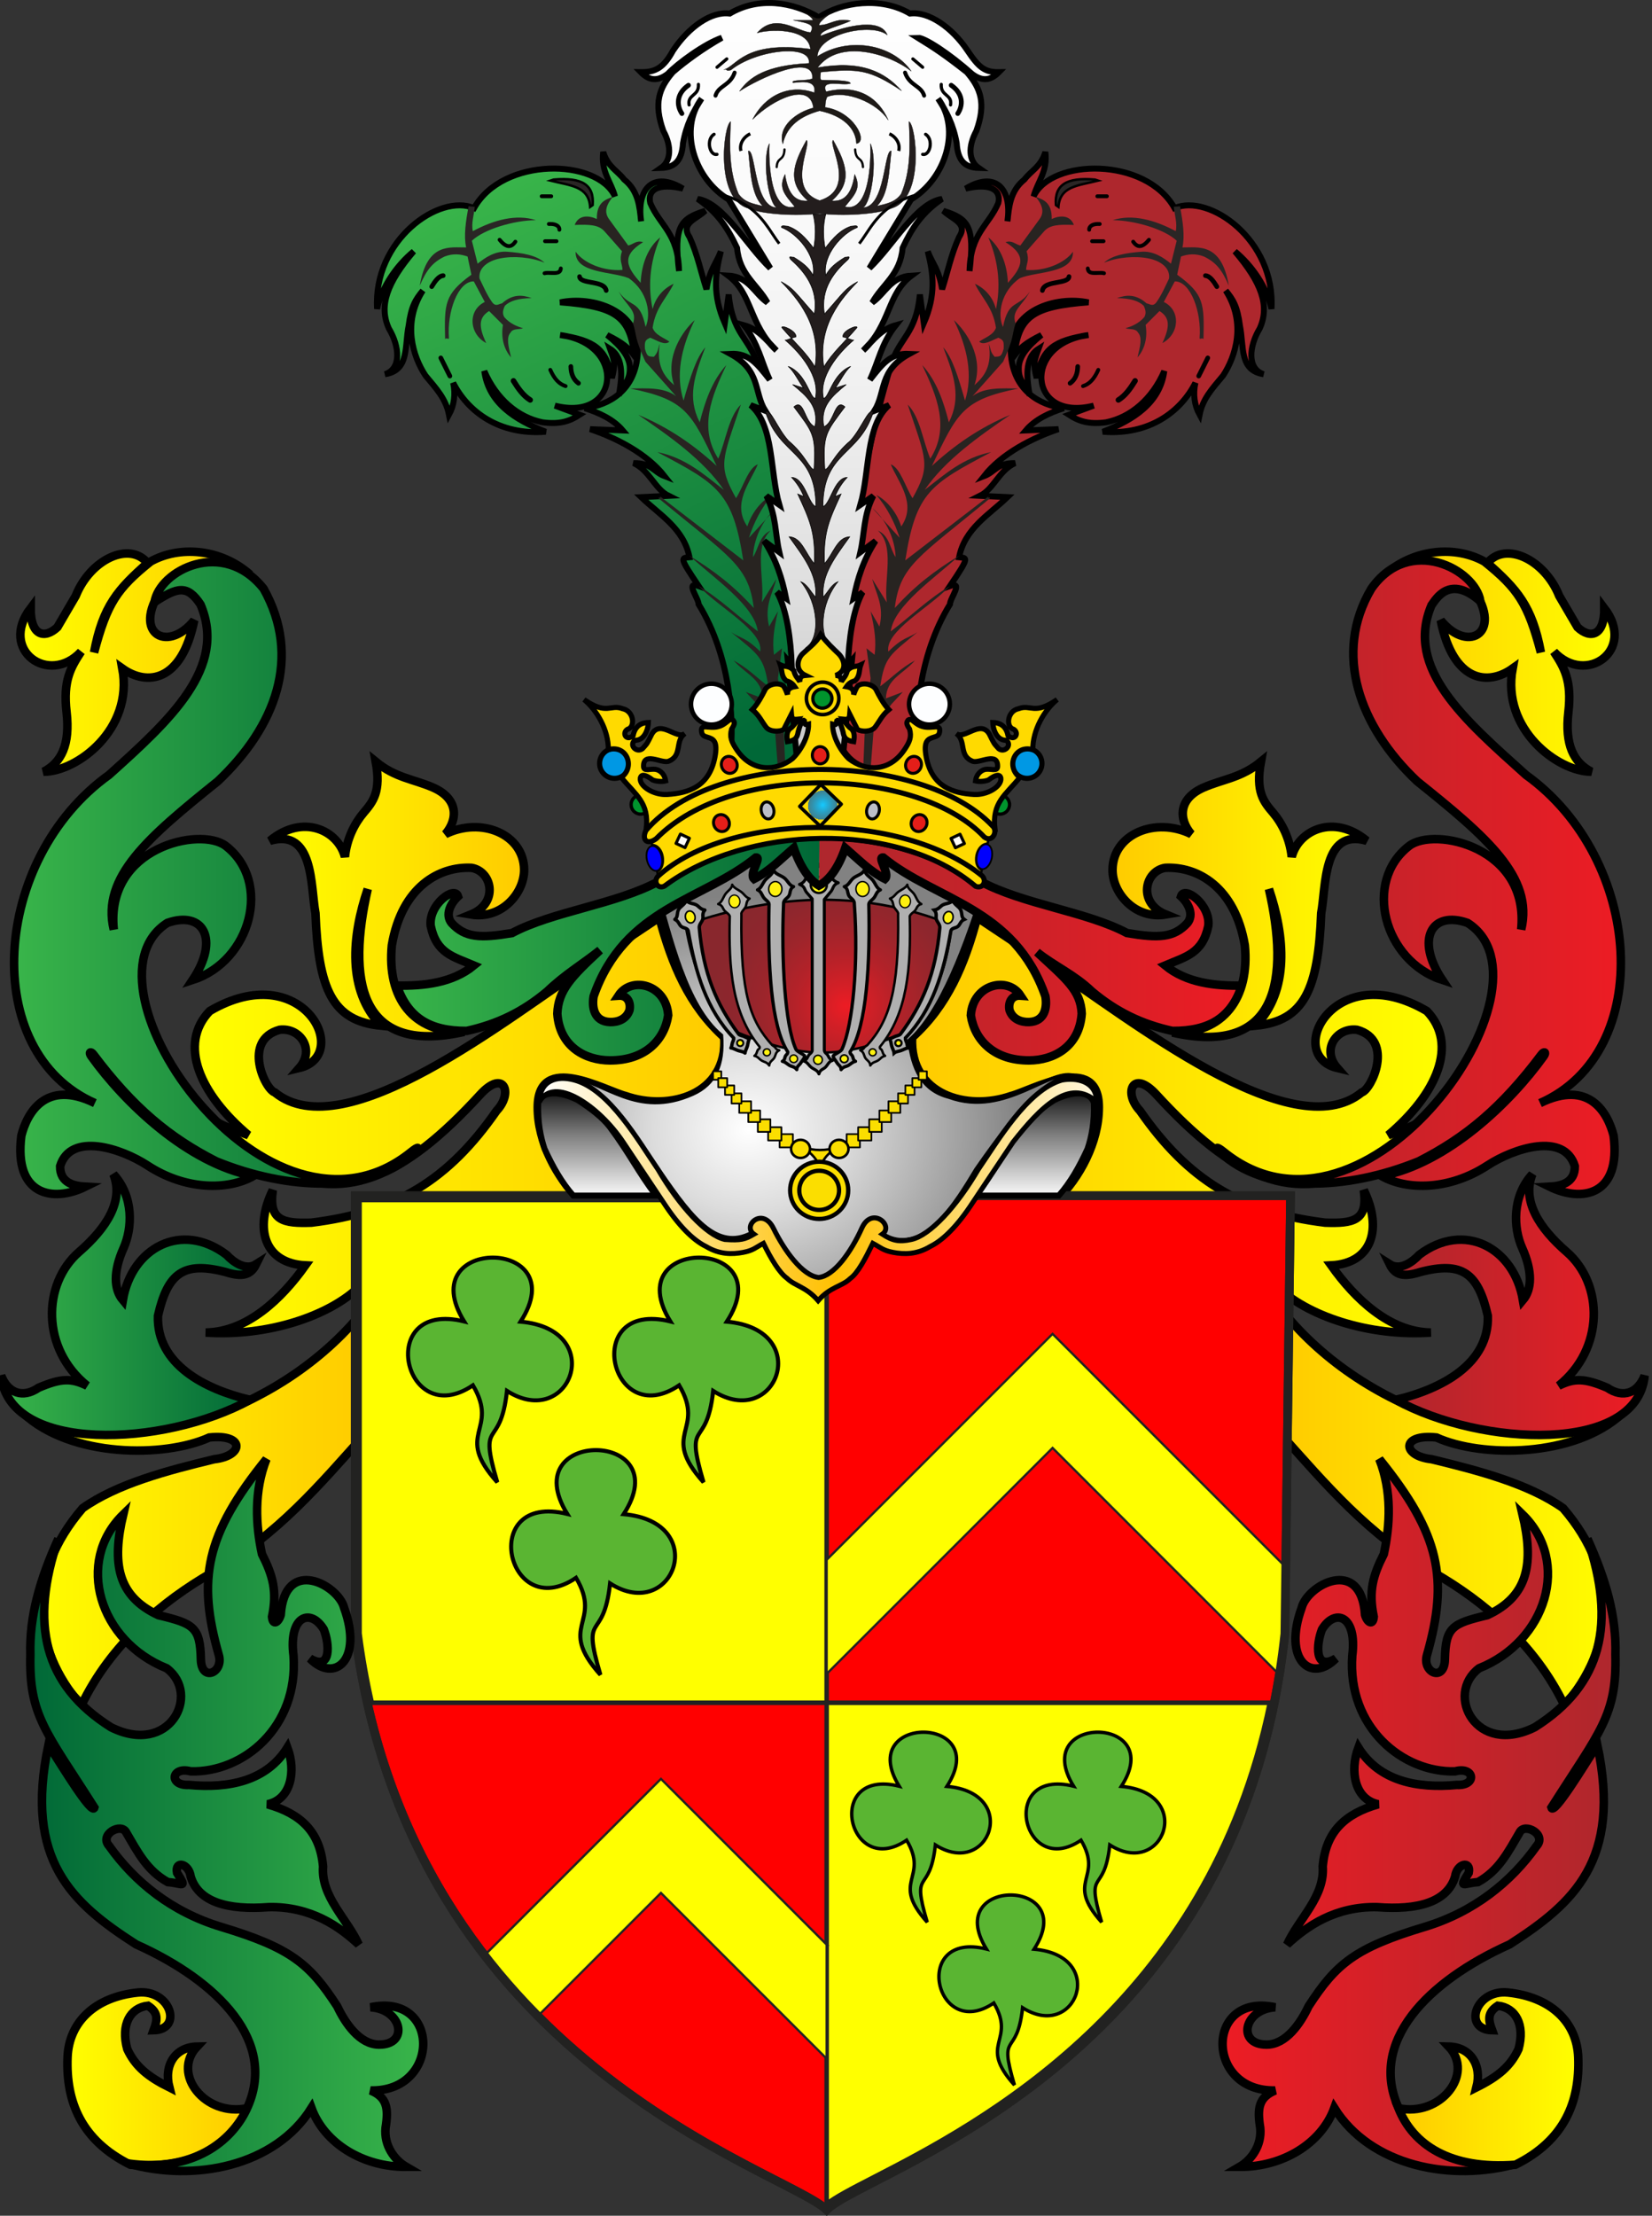 <?xml version="1.0" encoding="utf-8"?>
<!-- Generator: Adobe Illustrator 16.0.0, SVG Export Plug-In . SVG Version: 6.00 Build 0)  -->
<svg version="1.1" xmlns="http://www.w3.org/2000/svg" xmlns:xlink="http://www.w3.org/1999/xlink" x="0px" y="0px" width="730.041px"
	 height="979.011px">
<rect width="100%" height="100%" fill="#333333" stroke="none"/>
<linearGradient id="path2278_1_" gradientUnits="userSpaceOnUse" x1="82.796" y1="497.197" x2="320.192" y2="497.197">
	<stop  offset="0" style="stop-color:#FFFF00"/>
	<stop  offset="1" style="stop-color:#FFCB00"/>
</linearGradient>
<path id="path2278" fill="url(#path2278_1_)" stroke="#000000" stroke-width="3.767" d="M82.796,484.487
	c8.991,11.196,16.881,13.313,26.972,17.082c-21.376-18.006-31.197-40.139-17.083-54.844c40.973-24.072,63.239,19.534,39.56,25.175
	c7.182-8.195,0.333-18.04-8.716-16.881c-16.556,4.638-6.426,26.333-2.073,27.67c30.795,25.113,102.089-32.223,140.255-57.541
	c9.905-6.57,19.78-13.187,29.669-19.779c5.463,20.708,13.128,38.939,28.771,53.045c1.198,25.399-24.29,32.642-43.726,25.852
	c-8.986-2.279-38.771-19.694-38.788,4.992c-0.01,15.438,8.51,31.148,18.679,41.082c-32.367,12.587-64.733,25.174-97.1,37.761
	c-13.147,13.221-40.876,22.59-68.33,20.679c18.261-0.261,33.496-14.827,44.054-29.669c-18-0.909-22.795-16.125-14.385-33.266
	c-2.009,13.599,4.785,14.817,17.082,14.385c37.451-4.652,60.597-18.935,81.816-49.449c7.507-7.899,3.199-18.537-7.192-7.192
	c-33.82,36.922-61,49.483-93.631,31.395C105.317,507.601,94.282,497.952,82.796,484.487z"/>
<linearGradient id="path2280_1_" gradientUnits="userSpaceOnUse" x1="403.031" y1="497.197" x2="640.427" y2="497.197">
	<stop  offset="0" style="stop-color:#FFCB00"/>
	<stop  offset="1" style="stop-color:#FFFF00"/>
</linearGradient>
<path id="path2280" fill="url(#path2280_1_)" stroke="#000000" stroke-width="3.767" d="M640.427,484.487
	c-8.99,11.196-16.881,13.313-26.971,17.082c21.375-18.006,31.195-40.139,17.082-54.844c-40.975-24.072-63.238,19.534-39.561,25.175
	c-7.182-8.195-0.334-18.04,8.717-16.881c16.557,4.638,6.426,26.333,2.072,27.67c-30.795,25.113-102.089-32.221-140.256-57.541
	c-9.903-6.57-19.779-13.187-29.668-19.779c-5.465,20.708-13.129,38.939-28.771,53.045c-1.197,25.399,24.291,32.642,43.727,25.852
	c8.986-2.279,38.771-19.694,38.787,4.992c0.01,15.438-8.51,31.148-18.68,41.082c32.367,12.587,64.734,25.174,97.102,37.761
	c13.146,13.221,40.875,22.59,68.328,20.679c-18.26-0.261-33.496-14.827-44.055-29.669c18.002-0.909,22.797-16.125,14.387-33.266
	c2.008,13.599-4.787,14.817-17.084,14.385c-37.451-4.652-60.596-18.935-81.814-49.449c-7.508-7.899-3.199-18.537,7.191-7.192
	c33.82,36.923,61.002,49.483,93.633,31.395C617.906,507.602,628.941,497.952,640.427,484.487z"/>
<linearGradient id="path2264_1_" gradientUnits="userSpaceOnUse" x1="8.997" y1="292.377" x2="110.477" y2="292.377">
	<stop  offset="0" style="stop-color:#FFFF00"/>
	<stop  offset="1" style="stop-color:#FFCB00"/>
</linearGradient>
<path id="path2264" fill="url(#path2264_1_)" stroke="#000000" stroke-width="3.767" d="M110.477,253.845
	c-13.848-4.278-24.319-5.179-37.491,4.391c-15.987,20.829,0.45,31.187,12.835,15.875c-5.517,27.358-20.829,29.047-31.75,21.278
	c4.954,27.021-20.153,45.598-34.789,45.598c7.769-4.053,11.799-11.854,10.133-26.345c-1.61-13.999,1.914-19.815,6.417-26.684
	c-14.186,15.199-36.478-0.675-22.292-19.252c-0.112,12.272,6.192,13.735,11.822,8.444c2.702-4.616,5.404-9.232,8.106-13.849
	c6.53-16.324,23.869-24.206,31.75-14.523c-12.947,11.484-19.815,18.915-23.643,39.518c5.742-21.729,10.133-28.259,24.994-40.193
	C79.065,241.123,97.304,242.248,110.477,253.845z"/>
<linearGradient id="path2266_1_" gradientUnits="userSpaceOnUse" x1="6.218" y1="387.976" x2="184.679" y2="387.976">
	<stop  offset="0" style="stop-color:#39B54A"/>
	<stop  offset="1" style="stop-color:#006837"/>
</linearGradient>
<path id="path2266" fill="url(#path2266_1_)" stroke="#000000" stroke-width="3.767" d="M183.422,508.998
	c-19.696,18.835-56.569,16.909-87.873,4.117c-20.75-10.571-36.612-23.677-54.281-47.231c-1.12-1.493-2.253-1.042-0.926,0.813
	c14.625,20.426,42.493,47.298,71.638,52.926c-11.359,6.419-30.091,6.26-46.806-4.67c-11.702-7.651-33.969-14.868-38.607,0.32
	c-0.116,7.622,6.516,8.803,11.154,9.063c-14.44,7.083-31.668,3.849-28.29-22.545c2.533-9.904,10.629-25.093,32.473-14.403
	c-51.355-22.54-45.546-107.823,6.274-145.003c27.188-24.4,52.285-47.405,40.434-75.291c-5.912-8.92-10.282-7.565-20.319-1.071
	c2.233-13.879,30.158-28.559,48.205-5.9c16.913,30.222,5.345,60.884-20.217,85.051c-30.674,24.632-51.588,42.293-46.011,65.53
	c-3.718-36.483,38.37-45.519,49.497-36.948c20.547,15.826,11.154,50.891-14.64,59.257c12.084-18.125,4.658-30.814-11.144-25.237
	c-42.648,26.981,44.768,152.051,107.7,101.223C185.373,506.016,185.279,507.222,183.422,508.998z"/>
<linearGradient id="path3189_1_" gradientUnits="userSpaceOnUse" x1="10.287" y1="665.575" x2="161.867" y2="665.575">
	<stop  offset="0" style="stop-color:#FFFF00"/>
	<stop  offset="1" style="stop-color:#FFCB00"/>
</linearGradient>
<path id="path3189" fill="url(#path3189_1_)" stroke="#000000" stroke-width="3.767" d="M161.867,577.509
	c0,18.503,0,37.006,0,55.509c-20.537,22.873-38.921,45.024-68.318,61.913c-21.638,12.431-44.688,31.539-57.643,58.71
	c-21.999-25.509-24.773-57.725,0.62-87.258c15.19-10.785,37.535-16.651,58.09-21.623c13.148-1.414,13.778-11.323-2.135-9.607
	c-19.798,8.96-61.056,8.979-82.195-10.675C57.237,647.719,126.989,622.674,161.867,577.509z"/>
<linearGradient id="path3205_1_" gradientUnits="userSpaceOnUse" x1="565.425" y1="665.575" x2="717.005" y2="665.575">
	<stop  offset="0" style="stop-color:#FFCB00"/>
	<stop  offset="1" style="stop-color:#FFFF00"/>
</linearGradient>
<path id="path3205" fill="url(#path3205_1_)" stroke="#000000" stroke-width="3.767" d="M565.425,577.509
	c0,18.503,0,37.006,0,55.509c20.537,22.873,38.92,45.025,68.316,61.913c21.639,12.432,44.689,31.539,57.645,58.71
	c21.998-25.509,24.771-57.725-0.621-87.258c-15.189-10.785-37.535-16.651-58.09-21.623c-13.148-1.414-13.777-11.323,2.135-9.607
	c19.797,8.96,61.057,8.979,82.195-10.675C670.054,647.719,600.302,622.674,565.425,577.509z"/>
<path fill="#FF0000" stroke="#222221" stroke-width="3.84" d="M156.968,528.311h413.34l-2.498,193.543
	c-20.563,191.775-185.3,237.021-202.501,254.544c-18.849-17.874-183.85-64.304-208.341-254.544V528.311z"/>
<path fill="#FFFF00" stroke="#222221" stroke-width="2" d="M365.309,530.231H158.888v191.5c1.376,10.658,3.215,20.85,5.438,30.624
	h200.984V530.231z"/>
<path fill="#FFFF00" stroke="#222221" stroke-width="2" d="M386.251,961.896c45.409-23.392,147.569-76.037,174.883-209.541H365.309
	V973.82C369.109,970.728,376.173,967.087,386.251,961.896z"/>
<path fill="#FFFF00" stroke="#222221" d="M490.341,614.57l-25.195-25.195l-99.837,99.837v50.391l99.837-99.837l100.222,100.222
	c0.956-5.896,1.777-11.935,2.442-18.133l0.38-29.436L490.341,614.57z"/>
<path fill="#FFFF00" stroke="#222221" d="M365.309,859.226l-73.235-73.234l-77.927,77.927c7.535,9.757,15.446,18.685,23.549,26.842
	l54.377-54.378l73.235,73.234V859.226z"/>
<path fill="none" stroke="#222221" stroke-width="3.84" d="M156.968,528.311h413.34l-2.498,193.543
	c-20.563,191.775-185.3,237.021-202.501,254.544c-18.849-17.874-183.85-64.304-208.341-254.544V528.311z"/>
<linearGradient id="path2274_1_" gradientUnits="userSpaceOnUse" x1="612.029" y1="292.377" x2="713.509" y2="292.377">
	<stop  offset="0" style="stop-color:#FFCB00"/>
	<stop  offset="1" style="stop-color:#FFFF00"/>
</linearGradient>
<path id="path2274" fill="url(#path2274_1_)" stroke="#000000" stroke-width="3.767" d="M612.029,253.845
	c13.85-4.278,24.318-5.179,37.492,4.391c15.986,20.829-0.451,31.187-12.836,15.875c5.518,27.358,20.83,29.047,31.75,21.278
	c-4.953,27.021,20.152,45.598,34.789,45.598c-7.768-4.053-11.8-11.854-10.133-26.345c1.61-13.999-1.914-19.815-6.418-26.684
	c14.188,15.199,36.479-0.675,22.293-19.252c0.113,12.272-6.193,13.735-11.822,8.444c-2.701-4.616-5.404-9.232-8.105-13.849
	c-6.529-16.324-23.869-24.206-31.75-14.523c12.947,11.484,19.816,18.915,23.645,39.518c-5.742-21.729-10.133-28.259-24.994-40.193
	C643.441,241.123,625.203,242.248,612.029,253.845z"/>
<g id="g37989" transform="translate(459.667,138.993)">
	<g id="g2668" transform="matrix(1.063,0,0,1.063,-493.73,-174.25)">
		<g id="g2505" transform="translate(-0.748,2.011)">
			
				<radialGradient id="path2477_1_" cx="-283.182" cy="1175.937" r="106.832" gradientTransform="matrix(1.063 0 0 -0.912 645.001 1573.215)" gradientUnits="userSpaceOnUse">
				<stop  offset="0" style="stop-color:#FFFFFF"/>
				<stop  offset="0.35" style="stop-color:#DCDCDC"/>
				<stop  offset="1" style="stop-color:#828282"/>
			</radialGradient>
			<path id="path2477" fill="url(#path2477_1_)" stroke="#000000" stroke-width="1.417" d="M268.845,478.507
				c15.627,2.213,28.614,17.782,51.86,7.469c9.346-4.146,13-12.17,12.032-24.479c-14.936-12.308-21.104-41.298-26.912-60.66
				c15.212-9.266,29.955-14.298,45.167-23.564c15.627,0.415,31.724-1.052,47.353-0.637c13.829,8.989,30.011,12.804,43.84,21.793
				c-7.884,25.723-18.173,53.525-31.449,65.141c1.383,11.617,5.255,20.744,16.595,23.649c23.788,8.713,42.596-13.276,52.69-8.713
				c-10.509-0.414-21.021,9.128-41.488,38.585c-8.16,13.414-22.127,37.616-39.414,26.553c-8.714,7.191-17.429,14.383-26.143,21.574
				c-8.849-7.468-17.698-14.935-26.547-22.403c-14.659,8.85-25.169-4.287-38.999-24.479
				C297.887,506.581,289.174,485.284,268.845,478.507z"/>
			
				<linearGradient id="path2282_1_" gradientUnits="userSpaceOnUse" x1="986.592" y1="1041.331" x2="1031.561" y2="1041.331" gradientTransform="matrix(0 -1.063 -1.063 0 1387.945 1578.09)">
				<stop  offset="0" style="stop-color:#FFFFFF"/>
				<stop  offset="0.55" style="stop-color:#7F7F7F"/>
				<stop  offset="1" style="stop-color:#000000"/>
			</linearGradient>
			<path id="path2282" fill="url(#path2282_1_)" stroke="#000000" stroke-width="2.48" d="M305.518,528.103
				c-7.399-9.727-11.037-17.5-19.021-28.229c-3.225-4.334-8.323-8.088-13.596-11.517c-10.593-5.105-15.534-2.153-16.367,1.354
				c-0.239,7.52,0.924,13.979,2.648,18.976c3.47,7.52,7.041,13.859,11.913,19.417C282.79,528.103,293.824,528.103,305.518,528.103z"
				/>
			
				<linearGradient id="path2473_1_" gradientUnits="userSpaceOnUse" x1="986.592" y1="-362.707" x2="1031.561" y2="-362.707" gradientTransform="matrix(0 -1.063 1.063 0 848.625 1578.09)">
				<stop  offset="0" style="stop-color:#FFFFFF"/>
				<stop  offset="0.55" style="stop-color:#7F7F7F"/>
				<stop  offset="1" style="stop-color:#000000"/>
			</linearGradient>
			<path id="path2473" fill="url(#path2473_1_)" stroke="#000000" stroke-width="2.48" d="M438.559,528.103
				c7.399-9.727,11.036-17.5,19.02-28.229c3.225-4.334,8.323-8.088,13.596-11.517c10.594-5.105,15.534-2.153,16.367,1.354
				c0.239,7.52-0.924,13.979-2.648,18.976c-3.471,7.52-7.041,13.859-11.913,19.417C461.287,528.103,450.252,528.103,438.559,528.103
				z"/>
			
				<linearGradient id="path2197_1_" gradientUnits="userSpaceOnUse" x1="396.252" y1="451.288" x2="629.995" y2="451.288" gradientTransform="matrix(1.063 0 0 -1.063 -165.175 1005.322)">
				<stop  offset="0" style="stop-color:#FFFFFF"/>
				<stop  offset="0.5" style="stop-color:#FFC000"/>
				<stop  offset="1" style="stop-color:#FFFFFF"/>
			</linearGradient>
			<path id="path2197" fill="url(#path2197_1_)" stroke="#000000" stroke-width="2.062" d="M373.101,562.148
				c-6.762-0.729-14.258-11.215-18.762-20.409c-4.447-9.079-13.117-1.173-8.128,2.422c-3.684,2.129-5.362,2.696-12.105,2.201
				c-7.704-1.761-18.708-13.647-27.732-29.053c-8.07-11.738-20.234-33.252-34.775-37.195c-7.575-2.055-14.306,0.293-14.526,9.024
				c5.864-11.074,24.576,1.456,34.747,16.675c0.926,1.386,16.953,25.426,17.97,26.925c6.513,9.605,12.172,14.436,16.548,16.549
				c5.514,3.346,10.824,3.313,15.442,2.427c4.206-0.807,5.078-1.987,8.388-3.751c3.149,6.435,6.662,12.295,9.811,14.525
				c3.292,3.25,7.94,3.529,12.93,9.303c4.99-5.774,10.026-5.924,13.316-9.174c3.149-2.23,6.274-8.219,9.424-14.654
				c3.311,1.764,4.183,2.944,8.389,3.751c4.618,0.886,9.927,0.919,15.441-2.427c4.376-2.113,10.035-6.944,16.549-16.549
				c1.016-1.499,17.015-25.557,17.971-26.925c11.141-14.143,23.385-26.964,34.747-16.675c-0.22-8.731-8.514-10.136-14.528-9.024
				c-14.452,4.255-26.704,25.458-34.775,37.195c-9.023,15.407-20.014,27.36-27.732,29.053c-5.252,1.152-7.941,0.491-12.104-2.201
				c4.988-3.595-4.358-11.766-8.514-2.55C386.546,551.692,379.479,561.548,373.101,562.148z"/>
		</g>
		<g id="g2637">
			
				<rect id="rect2551" x="328.476" y="478.474" fill="#FBDE00" stroke="#000000" stroke-width="0.709" stroke-linecap="round" stroke-linejoin="round" width="3.423" height="3.507"/>
			<g id="g2607">
				<path id="path2605" fill="#FBDE00" stroke="#000000" d="M365.699,509.981c4.815,1.556,9.517,1.613,14.775,0.003
					c-4.165,2.313-6.388,4.958-7.499,8.77C371.771,514.997,369.791,512.905,365.699,509.981z"/>
				<g id="g2389">
					
						<path id="path2385" fill="#FBDE00" stroke="#000000" stroke-width="1.772" stroke-linecap="round" stroke-linejoin="round" d="
						M384.672,527.943c0,6.57-5.405,11.898-12.079,11.898c-6.672,0-12.079-5.327-12.079-11.898c0-6.57,5.406-11.898,12.079-11.898
						C379.267,516.045,384.672,521.373,384.672,527.943z"/>
					<path id="path2387" fill="none" stroke="#000000" stroke-width="1.772" stroke-linecap="round" stroke-linejoin="round" d="
						M380.864,527.943c0,4.499-3.7,8.146-8.269,8.146c-4.569,0-8.271-3.647-8.271-8.146s3.701-8.147,8.271-8.147
						C377.163,519.797,380.864,523.445,380.864,527.943z"/>
				</g>
				<g id="g2574">
					
						<rect id="rect2535" x="356.157" y="504.575" fill="#FBDE00" stroke="#000000" stroke-width="0.709" stroke-linecap="round" stroke-linejoin="round" width="5.515" height="5.516"/>
					
						<rect id="rect2537" x="351.378" y="501.708" fill="#FBDE00" stroke="#000000" stroke-width="0.709" stroke-linecap="round" stroke-linejoin="round" width="5.516" height="5.515"/>
					
						<rect id="rect2539" x="347.087" y="498.428" fill="#FBDE00" stroke="#000000" stroke-width="0.709" stroke-linecap="round" stroke-linejoin="round" width="5.216" height="5.217"/>
					
						<rect id="rect2541" x="343.132" y="494.749" fill="#FBDE00" stroke="#000000" stroke-width="0.709" stroke-linecap="round" stroke-linejoin="round" width="4.918" height="4.817"/>
					
						<rect id="rect2543" x="339.366" y="490.926" fill="#FBDE00" stroke="#000000" stroke-width="0.709" stroke-linecap="round" stroke-linejoin="round" width="4.918" height="4.817"/>
					
						<rect id="rect2545" x="336.167" y="487.626" fill="#FBDE00" stroke="#000000" stroke-width="0.709" stroke-linecap="round" stroke-linejoin="round" width="4.119" height="4.221"/>
					
						<rect id="rect2547" x="333.449" y="484.347" fill="#FBDE00" stroke="#000000" stroke-width="0.709" stroke-linecap="round" stroke-linejoin="round" width="3.822" height="3.914"/>
					
						<rect id="rect2549" x="330.632" y="481.304" fill="#FBDE00" stroke="#000000" stroke-width="0.709" stroke-linecap="round" stroke-linejoin="round" width="3.721" height="3.813"/>
					<path id="path2564" fill="#FBDE00" stroke="#000000" stroke-width="1.063" stroke-linecap="round" stroke-linejoin="round" d="
						M368.781,510.715c0,1.347-0.748,2.591-1.966,3.265c-1.219,0.674-2.72,0.674-3.938,0c-1.218-0.673-1.966-1.918-1.966-3.265
						c0-1.347,0.748-2.592,1.966-3.265c1.218-0.674,2.719-0.674,3.938,0C368.033,508.123,368.781,509.368,368.781,510.715z"/>
				</g>
				<g id="g2585" transform="matrix(-1,0,0,1,745.687,0)">
					
						<rect id="rect2587" x="356.157" y="510.09" fill="#FBDE00" stroke="#000000" stroke-width="0.709" stroke-linecap="round" stroke-linejoin="round" width="5.516" height="-5.516"/>
					
						<rect id="rect2589" x="351.378" y="507.223" fill="#FBDE00" stroke="#000000" stroke-width="0.709" stroke-linecap="round" stroke-linejoin="round" width="5.516" height="-5.515"/>
					
						<rect id="rect2591" x="347.086" y="503.645" fill="#FBDE00" stroke="#000000" stroke-width="0.709" stroke-linecap="round" stroke-linejoin="round" width="5.216" height="-5.217"/>
					
						<rect id="rect2593" x="343.132" y="499.566" fill="#FBDE00" stroke="#000000" stroke-width="0.709" stroke-linecap="round" stroke-linejoin="round" width="4.917" height="-4.817"/>
					
						<rect id="rect2595" x="339.366" y="495.744" fill="#FBDE00" stroke="#000000" stroke-width="0.709" stroke-linecap="round" stroke-linejoin="round" width="4.917" height="-4.817"/>
					
						<rect id="rect2597" x="336.167" y="491.848" fill="#FBDE00" stroke="#000000" stroke-width="0.709" stroke-linecap="round" stroke-linejoin="round" width="4.119" height="-4.221"/>
					
						<rect id="rect2599" x="333.45" y="488.261" fill="#FBDE00" stroke="#000000" stroke-width="0.709" stroke-linecap="round" stroke-linejoin="round" width="3.82" height="-3.914"/>
					
						<rect id="rect2601" x="330.631" y="485.118" fill="#FBDE00" stroke="#000000" stroke-width="0.709" stroke-linecap="round" stroke-linejoin="round" width="3.722" height="-3.813"/>
					<path id="path2603" fill="#FBDE00" stroke="#000000" stroke-width="1.063" stroke-linecap="round" stroke-linejoin="round" d="
						M368.781,510.715c0,1.347-0.748,2.591-1.966,3.265c-1.218,0.674-2.721,0.674-3.939,0c-1.218-0.673-1.966-1.918-1.966-3.265
						c0-1.347,0.748-2.592,1.966-3.265c1.218-0.674,2.721-0.674,3.939,0C368.034,508.123,368.781,509.368,368.781,510.715z"/>
				</g>
			</g>
			
				<rect id="rect2635" x="413.926" y="478.474" fill="#FBDE00" stroke="#000000" stroke-width="0.709" stroke-linecap="round" stroke-linejoin="round" width="3.423" height="3.507"/>
		</g>
	</g>
	<g id="g37775">
		<radialGradient id="path3155_1_" cx="-85.931" cy="305.535" r="59.734" gradientUnits="userSpaceOnUse">
			<stop  offset="0" style="stop-color:#ED1C24"/>
			<stop  offset="0.155" style="stop-color:#D31F26"/>
			<stop  offset="0.387" style="stop-color:#B32229"/>
			<stop  offset="0.61" style="stop-color:#9C252B"/>
			<stop  offset="0.819" style="stop-color:#8E262D"/>
			<stop  offset="1" style="stop-color:#89272D"/>
		</radialGradient>
		<path id="path3155" fill="url(#path3155_1_)" stroke="#000000" stroke-width="1.063" d="M-156.752,269.597
			c42.377-14.567,80.516-14.832,117.594,0c-2.117,21.895-9.199,34.581-17.854,46.629c-31.33,13.246-47.549,13.069-79.433-0.094
			C-147.63,302.212-153.309,289.46-156.752,269.597z"/>
		<g id="g3125" transform="matrix(1.063,0,0,1.063,-494.442,-174.25)">
			<g id="g3120">
				<path id="path3047" fill="#B0B0B0" stroke="#000000" stroke-width="1.417" stroke-linejoin="round" d="M318.816,420.028
					c2.967,17.365,7.577,32.756,18.904,44.596c0.078,0.742-0.336,1.361-0.549,2.005c-0.227,0.687-0.203,1.526-0.593,2.14
					c0.765,0.006,1.83,0.656,2.919,1.051c1.096,0.397,2.218,0.411,2.936,1.056c0.091-0.988,0.762-1.996,1.028-3.029
					c0.251-0.973,0.305-2.12,0.823-2.934c-0.861-0.208-1.583-0.664-2.33-0.967c-0.726-0.295-1.605-0.36-2.14-0.891
					c-9.25-12.426-14.697-25.18-16.394-44.254c-0.118-1.33,1.049-2.396,1.415-3.413c0.419-1.165-0.477-2.393,0.897-3.944
					c-2.01-0.333-2.479-1.645-3.693-2.214c-1.339-0.627-2.711-0.434-4.08-1.749c-0.673,1.885-2.535,2.428-3.225,3.919
					c-0.699,1.509-0.122,2.944-1.46,3.934c1.587,0.691,1.663,2.144,2.677,2.946C316.802,418.953,318.417,418.846,318.816,420.028z"
					/>
				<path id="path3051" fill="#FFF10F" stroke="#000000" stroke-width="0.66" stroke-linecap="round" stroke-linejoin="round" d="
					M321.595,413.796c0.224,0.868,0.064,1.769-0.423,2.365c-0.489,0.596-1.229,0.795-1.943,0.522
					c-0.713-0.273-1.289-0.977-1.513-1.845s-0.064-1.769,0.424-2.365c0.488-0.595,1.229-0.794,1.943-0.521
					C320.796,412.225,321.371,412.928,321.595,413.796z"/>
				<path id="path3053" fill="#FFF10F" stroke="#000000" stroke-width="0.779" stroke-linecap="round" stroke-linejoin="round" d="
					M341.746,466.726c0,0.712-0.589,1.29-1.315,1.29c-0.727,0-1.316-0.578-1.316-1.29c0-0.712,0.589-1.29,1.316-1.29
					C341.157,465.436,341.746,466.014,341.746,466.726z"/>
			</g>
			<g id="g3060" transform="matrix(-1,0,0,1,746.837,0)">
				<path id="path3062" fill="#B0B0B0" stroke="#000000" stroke-width="1.417" d="M318.816,420.028
					c2.967,17.365,7.577,32.756,18.904,44.596c0.077,0.742-0.336,1.361-0.549,2.005c-0.228,0.687-0.202,1.526-0.593,2.14
					c0.766,0.006,1.83,0.656,2.919,1.051c1.095,0.397,2.218,0.411,2.936,1.056c0.092-0.988,0.762-1.996,1.029-3.029
					c0.25-0.973,0.303-2.12,0.823-2.934c-0.862-0.208-1.584-0.665-2.33-0.967c-0.728-0.295-1.606-0.36-2.14-0.891
					c-9.251-12.426-14.698-25.18-16.394-44.254c-0.118-1.33,1.049-2.396,1.415-3.413c0.419-1.165-0.478-2.393,0.897-3.944
					c-2.01-0.333-2.479-1.645-3.693-2.214c-1.339-0.627-2.71-0.434-4.081-1.749c-0.672,1.885-2.534,2.428-3.224,3.919
					c-0.699,1.509-0.123,2.944-1.461,3.934c1.587,0.691,1.663,2.144,2.677,2.946C316.803,418.953,318.418,418.846,318.816,420.028z"
					/>
				<path id="path3064" fill="#FFF10F" stroke="#000000" stroke-width="0.66" stroke-linecap="round" stroke-linejoin="round" d="
					M321.861,414.008c0.225,0.868,0.064,1.769-0.424,2.365c-0.489,0.595-1.229,0.794-1.942,0.521
					c-0.713-0.273-1.29-0.977-1.514-1.845c-0.224-0.868-0.064-1.768,0.424-2.364c0.489-0.596,1.229-0.795,1.942-0.522
					C321.06,412.436,321.636,413.14,321.861,414.008z"/>
				<path id="path3066" fill="#FFF10F" stroke="#000000" stroke-width="0.886" stroke-linecap="round" stroke-linejoin="round" d="
					M341.946,466.726c0,0.712-0.59,1.29-1.316,1.29c-0.728,0-1.316-0.578-1.316-1.29c0-0.712,0.588-1.29,1.316-1.29
					C341.356,465.436,341.946,466.014,341.946,466.726z"/>
			</g>
			<g id="g3077">
				<path id="path3068" fill="#B0B0B0" stroke="#000000" stroke-width="1.25" stroke-linecap="round" stroke-linejoin="round" d="
					M370.367,406.799v63.135c-0.249,0.918-0.836,1.094-1.297,1.642c-0.733,0.87-0.777,2.059-2.199,2.611
					c1.423,0.429,1.998,1.705,2.997,2.557c1.1,0.938,2.73,1.189,3.302,2.816c0.449-1.852,1.852-1.905,2.777-2.858
					c0.889-0.916,1.358-2.363,2.883-2.75c-1.518-0.608-1.551-1.64-2.221-2.46c-0.485-0.593-1.042-0.658-1.209-1.78v-62.674
					c0.928-1.107,1.835-2.214,2.763-3.32c1.012-1.206,0.753-2.784,3.035-3.619c-2.324-0.724-2.743-2.4-4.116-3.6
					c-1.528-1.336-3.32-2.092-3.896-4.117c-0.585,2.11-3.235,2.949-4.508,4.371c-1.199,1.339-1.128,3.207-3.597,4.017
					c2.361,0.848,1.985,2.212,2.953,3.338C368.796,404.994,369.618,405.902,370.367,406.799z"/>
				<path id="path3070" fill="#FFF60E" stroke="#000000" stroke-width="0.965" stroke-linecap="round" stroke-linejoin="round" d="
					M376.477,400.983c0,1.857-1.505,3.361-3.361,3.361c-1.857,0-3.361-1.505-3.361-3.361c0-1.856,1.505-3.36,3.361-3.36
					C374.972,397.623,376.477,399.128,376.477,400.983z"/>
				<path id="path3072" fill="#FFF60E" stroke="#000000" stroke-width="0.62" stroke-linecap="round" stroke-linejoin="round" d="
					M374.588,473.677c0,0.672-0.345,1.293-0.908,1.629c-0.562,0.336-1.256,0.336-1.818,0c-0.562-0.336-0.907-0.957-0.907-1.629
					c0-0.671,0.345-1.292,0.907-1.628c0.562-0.336,1.256-0.336,1.818,0C374.243,472.385,374.588,473.006,374.588,473.677z"/>
			</g>
			<g id="g3088">
				<path id="path3082" fill="#B0B0B0" stroke="#000000" stroke-width="1.375" stroke-linejoin="round" d="M363.514,469.117
					c-4.432-10.016-6.07-37.087-5.05-60.384c-0.095-1.629,1.756-2.255,2.286-3.314c0.619-1.237,0.252-2.891,1.857-3.713
					c-1.717-0.418-2.396-2.393-3.699-3.485c-1.493-1.253-3.92-1.572-4.685-3.551c-0.382,2.255-2.321,2.953-3.481,4.43
					c-1.036,1.318-1.604,3.311-3.107,3.954c1.561,0.589,1.773,2.215,2.659,3.323c0.71,0.888,2.153,1.674,2.132,2.666
					c-0.527,24.878,0.717,50.428,7.785,61.382c-0.043,0.942-0.606,1.052-0.909,1.577c-0.446,0.772-0.267,1.803-1.336,2.316
					c1.195,0.204,1.975,1.135,2.962,1.702c1.009,0.58,2.07,0.434,3.027,1.741c-0.007-1.406,1.135-1.874,1.69-2.818
					c0.544-0.924,1.719-2.254,1.609-2.785c-0.102-0.491-1.394-1.019-2.091-1.529C364.66,470.312,363.758,469.849,363.514,469.117z"
					/>
				<path id="path3084" fill="#FFF10F" stroke="#000000" stroke-width="0.579" stroke-linecap="round" stroke-linejoin="round" d="
					M364.269,473.261c0,0.872-0.721,1.579-1.611,1.579c-0.889,0-1.61-0.707-1.61-1.579c0-0.873,0.721-1.58,1.61-1.58
					C363.548,471.681,364.269,472.389,364.269,473.261z"/>
				<path id="path3086" fill="#FFF10F" stroke="#000000" stroke-width="0.598" stroke-linecap="round" stroke-linejoin="round" d="
					M357.768,402.88c-0.067,1.102-0.648,2.087-1.53,2.583c-0.882,0.496-1.927,0.427-2.742-0.18c-0.815-0.606-1.273-1.66-1.206-2.762
					c0.067-1.102,0.648-2.087,1.53-2.583c0.882-0.496,1.927-0.427,2.742,0.18S357.835,401.779,357.768,402.88z"/>
			</g>
			<g id="g3093" transform="matrix(-1,0,0,1,746.331,0)">
				<path id="path3095" fill="#B0B0B0" stroke="#000000" stroke-width="1.375" stroke-linejoin="round" d="M363.516,469.117
					c-4.433-10.016-6.884-35.461-5.051-60.384c-0.094-1.629,1.756-2.255,2.286-3.314c0.619-1.237,0.252-2.891,1.856-3.713
					c-1.716-0.418-2.396-2.393-3.698-3.485c-1.493-1.253-3.919-1.572-4.685-3.551c-0.382,2.255-2.321,2.954-3.48,4.43
					c-1.036,1.318-1.604,3.311-3.107,3.954c1.56,0.589,1.772,2.214,2.659,3.323c0.71,0.888,2.153,1.674,2.131,2.666
					c-0.529,23.794,0.717,50.428,7.785,61.382c-0.042,0.942-0.606,1.052-0.909,1.577c-0.445,0.772-0.266,1.803-1.336,2.316
					c1.196,0.204,1.975,1.135,2.962,1.702c1.009,0.58,2.071,0.434,3.028,1.741c-0.007-1.406,1.134-1.874,1.69-2.818
					c0.544-0.923,1.72-2.254,1.609-2.785c-0.103-0.491-1.395-1.019-2.091-1.529C364.66,470.312,363.758,469.849,363.516,469.117z"/>
				<path id="path3097" fill="#FFF10F" stroke="#000000" stroke-width="0.683" stroke-linecap="round" stroke-linejoin="round" d="
					M364.269,473.261c0,0.872-0.72,1.579-1.609,1.579c-0.891,0-1.611-0.707-1.611-1.579c0-0.873,0.72-1.58,1.611-1.58
					C363.549,471.681,364.269,472.389,364.269,473.261z"/>
				<path id="path3099" fill="#FFF10F" stroke="#000000" stroke-width="0.598" stroke-linecap="round" stroke-linejoin="round" d="
					M357.768,402.88c-0.067,1.102-0.649,2.087-1.53,2.583c-0.882,0.496-1.927,0.427-2.741-0.18c-0.816-0.606-1.274-1.66-1.207-2.762
					c0.067-1.102,0.649-2.087,1.53-2.583c0.882-0.496,1.927-0.427,2.741,0.18C357.377,400.727,357.835,401.779,357.768,402.88z"/>
			</g>
			<g id="g3107">
				<path id="path3101" fill="#B0B0B0" stroke="#000000" stroke-width="0.999" stroke-linecap="round" stroke-linejoin="round" d="
					M337.11,400.903c-0.073,1.579-1.859,2.559-2.788,3.839c-1.017,1.401-1.393,3.402-3.052,4.204c1.942,0.48,1.83,1.903,2.745,2.853
					c0.695,0.723,1.604,1.103,2.085,2.169c-0.548,21.941,0.999,40.462,12.431,54.36c0.122,0.904-0.575,0.823-0.823,1.314
					c-0.431,0.851-0.388,1.677-1.366,2.412c1.442,0.291,1.873,1.225,2.911,1.891c1.147,0.737,2.253,0.611,3.242,2.103
					c0.15-1.793,1.522-2.113,2.14-3.244c0.59-1.079,0.48-2.317,2.056-3.088c-1.562-0.344-1.418-1.025-2.108-1.523
					c-0.259-0.187-0.545-0.394-0.887-0.647c-8.931-9.807-13.242-21.249-12.759-54.239c-0.318-0.909,1.076-2.076,1.613-2.942
					c0.657-1.059,0.245-2.761,1.801-3.691c-1.573-0.45-2.204-1.756-3.306-2.635C339.733,402.993,337.695,402.291,337.11,400.903z"/>
				<path id="path3103" fill="#FFF10F" stroke="#000000" stroke-width="0.541" stroke-linecap="round" stroke-linejoin="round" d="
					M340.333,407.835c0.022,0.94-0.391,1.81-1.086,2.284c-0.695,0.474-1.564,0.477-2.28,0.009c-0.717-0.468-1.168-1.336-1.19-2.275
					c-0.022-0.94,0.391-1.812,1.086-2.285c0.695-0.473,1.564-0.476,2.281-0.008C339.86,406.028,340.311,406.895,340.333,407.835z"/>
				<path id="path3105" fill="#FFF10F" stroke="#000000" stroke-width="0.631" stroke-linecap="round" stroke-linejoin="round" d="
					M352.994,470.584c0,0.8-0.662,1.449-1.478,1.449s-1.478-0.649-1.478-1.449s0.662-1.45,1.478-1.45
					S352.994,469.784,352.994,470.584z"/>
			</g>
			<g id="g3112" transform="matrix(-1,0,0,1,747.011,0)">
				<path id="path3114" fill="#B0B0B0" stroke="#000000" stroke-width="0.999" stroke-linecap="round" stroke-linejoin="round" d="
					M337.11,400.903c-0.073,1.579-1.858,2.559-2.787,3.839c-1.018,1.401-1.393,3.402-3.052,4.204c1.942,0.48,1.83,1.903,2.745,2.853
					c0.695,0.723,1.604,1.103,2.085,2.169c-0.549,21.941,0.998,40.462,12.431,54.36c0.121,0.904-0.575,0.823-0.823,1.314
					c-0.431,0.851-0.388,1.677-1.367,2.412c1.442,0.291,1.874,1.224,2.912,1.891c1.146,0.736,2.253,0.611,3.241,2.103
					c0.151-1.793,1.521-2.113,2.14-3.244c0.592-1.079,0.481-2.317,2.056-3.088c-1.562-0.344-1.417-1.026-2.107-1.523
					c-0.261-0.188-0.546-0.394-0.887-0.647c-8.931-9.807-13.242-22.876-12.76-54.239c-0.318-0.909,1.076-2.077,1.613-2.942
					c0.657-1.06,0.246-2.761,1.801-3.691c-1.573-0.45-2.203-1.756-3.305-2.635C339.734,402.993,337.694,402.291,337.11,400.903z"/>
				<path id="path3116" fill="#FFF10F" stroke="#000000" stroke-width="0.541" stroke-linecap="round" stroke-linejoin="round" d="
					M340.332,407.835c0.021,0.94-0.39,1.81-1.086,2.284c-0.695,0.473-1.564,0.477-2.28,0.009c-0.717-0.468-1.167-1.336-1.189-2.275
					c-0.022-0.94,0.391-1.812,1.086-2.285c0.694-0.473,1.564-0.476,2.28-0.008C339.86,406.028,340.311,406.895,340.332,407.835z"/>
				<path id="path3118" fill="#FFF10F" stroke="#000000" stroke-width="0.631" stroke-linecap="round" stroke-linejoin="round" d="
					M352.993,470.584c0,0.8-0.661,1.449-1.477,1.449c-0.818,0-1.479-0.649-1.479-1.449s0.661-1.45,1.479-1.45
					C352.332,469.135,352.993,469.784,352.993,470.584z"/>
			</g>
		</g>
	</g>
</g>
<linearGradient id="path4461_1_" gradientUnits="userSpaceOnUse" x1="175.398" y1="418.915" x2="362.154" y2="418.915">
	<stop  offset="0" style="stop-color:#39B54A"/>
	<stop  offset="1" style="stop-color:#006837"/>
</linearGradient>
<path id="path4461_2_" fill="url(#path4461_1_)" d="M361.909,391.295c-3.909-2.272-8.086-7.696-11.137-16.608
	c-6.033,5.231-10.94,10.351-17.536,13.669c-2.402-2.252,3.635-9.793,0.782-9.457c-23.14,18.961-57.982,21.942-71.669,61.271
	c-0.839,4.596,0.009,11.218,7.271,11.424c3.305,0.093,7.172-1.166,8.563-5.237c0.662-3.305-0.815-6.722-4.88-6.425
	c5.722-8.795,21.053-5.046,21.987,8.675c-1.696,11.093-10.357,20.012-25.801,19.934c-10.598-0.054-22.146-5.827-23.205-20.662
	c0.424-10.278,6.057-16.177,18.878-28.044c-7.841,6.251-15.487,10.667-23.329,18.19c-10.702,9.006-22.039,14.516-35.602,17.482
	c-16.318,0.106-25.96-5.827-30.834-20.026c11.973,0.213,24.583-1.165,34.013-8.9c-9.218-3.92-16.53-5.298-19.073-17.482
	c-1.06-9.431,10.596-17.907,12.08-13.033c-3.497,3.285-5.722,8.159-2.861,11.762c6.04,6.569,12.715,6.781,26.702,4.45
	c17.801-9.536,46.092-12.715,64.847-22.888c23.13-14.198,47.53-20.098,71.05-20.098L361.909,391.295z"/>
<linearGradient id="path2272_1_" gradientUnits="userSpaceOnUse" x1="361.909" y1="418.915" x2="548.912" y2="418.915">
	<stop  offset="0" style="stop-color:#AE272D"/>
	<stop  offset="1" style="stop-color:#ED1C24"/>
</linearGradient>
<path id="path2272_2_" fill="url(#path2272_1_)" d="M362.154,369.29c23.521,0,47.921,5.899,71.05,20.098
	c18.756,10.172,47.047,13.352,64.848,22.888c13.986,2.331,20.662,2.119,26.701-4.45c2.861-3.603,0.637-8.478-2.861-11.762
	c1.484-4.874,13.139,3.603,12.08,13.033c-2.543,12.185-9.854,13.563-19.072,17.482c9.43,7.735,22.039,9.112,34.012,8.9
	c-4.873,14.199-14.516,20.133-30.834,20.026c-13.562-2.967-24.9-8.477-35.602-17.483c-7.842-7.522-16.369-11.057-24.211-17.308
	c12.822,11.867,19.336,16.884,19.76,27.162c-1.059,14.834-12.607,20.608-23.205,20.662c-15.444,0.078-24.105-8.841-25.801-19.934
	c0.934-13.721,16.266-17.47,21.986-8.675c-4.064-0.297-5.541,3.12-4.881,6.425c1.393,4.071,5.26,5.33,8.564,5.237
	c7.262-0.205,8.111-6.828,7.271-11.424c-13.688-39.328-48.529-42.311-71.67-61.271c-2.852-0.335,3.186,7.206,0.783,9.458
	c-6.596-3.318-11.504-8.438-17.537-13.669c-3.051,8.912-7.227,14.336-11.627,16.608L362.154,369.29z"/>
<path fill="none" stroke="#000000" stroke-width="3.767" d="M514.9,426.579c9.219-3.92,16.529-5.298,19.072-17.482
	c1.059-9.431-10.596-17.907-12.08-13.033c3.498,3.284,5.723,8.159,2.861,11.762c-6.039,6.569-12.715,6.781-26.701,4.45
	c-17.801-9.536-46.092-12.716-64.848-22.888c-23.129-14.198-47.529-20.098-71.05-20.098c-23.52,0-47.92,5.899-71.05,20.098
	c-18.754,10.173-47.045,13.352-64.847,22.888c-13.987,2.331-20.662,2.119-26.702-4.45c-2.861-3.603-0.636-8.477,2.861-11.762
	c-1.483-4.874-13.139,3.603-12.08,13.033c2.543,12.185,9.854,13.563,19.073,17.482c-9.43,7.735-22.04,9.113-34.013,8.9
	c4.874,14.199,14.516,20.133,30.834,20.026c13.563-2.967,24.9-8.477,35.602-17.482c7.841-7.523,15.487-11.939,23.329-18.19
	c-12.821,11.867-18.454,17.766-18.878,28.044c1.06,14.835,12.607,20.608,23.205,20.662c15.444,0.078,24.105-8.841,25.801-19.934
	c-0.934-13.721-16.265-17.47-21.987-8.675c4.065-0.297,5.542,3.12,4.88,6.425c-1.391,4.071-5.258,5.331-8.563,5.237
	c-7.263-0.206-8.111-6.828-7.271-11.424c13.687-39.328,48.529-42.31,71.669-61.271c2.853-0.336-3.185,7.205-0.782,9.457
	c6.596-3.318,11.503-8.438,17.536-13.669c3.051,8.912,7.228,14.336,11.137,16.608c4.401-2.272,8.577-7.696,11.627-16.608
	c6.033,5.231,10.941,10.351,17.537,13.669c2.402-2.252-3.635-9.793-0.783-9.458c23.141,18.961,57.982,21.943,71.67,61.271
	c0.84,4.596-0.01,11.219-7.271,11.424c-3.305,0.093-7.172-1.166-8.564-5.237c-0.66-3.305,0.816-6.722,4.881-6.425
	c-5.721-8.795-21.053-5.046-21.986,8.675c1.695,11.093,10.356,20.012,25.801,19.934c10.598-0.054,22.146-5.828,23.205-20.662
	c-0.424-10.278-6.938-15.295-19.76-27.162c7.842,6.251,16.369,9.785,24.211,17.308c10.701,9.007,22.039,14.517,35.602,17.483
	c16.318,0.106,25.961-5.827,30.834-20.026C536.939,435.692,524.33,434.315,514.9,426.579z"/>
<g id="g4689">
	<g id="g10399" transform="matrix(1.063,0,0,1.063,-33.193,-36.112)">
		<linearGradient id="path10401_1_" gradientUnits="userSpaceOnUse" x1="347.081" y1="344.953" x2="236.087" y2="109.465">
			<stop  offset="0" style="stop-color:#006837"/>
			<stop  offset="1" style="stop-color:#39B54A"/>
		</linearGradient>
		<path id="path10401" fill="url(#path10401_1_)" stroke="#000000" stroke-width="2.48" d="M335.193,343.619
			c5.155,14.362,33.817,16.123,34.125-10.954c-6.716-55.122-6.687-92.71-23.3-147.433c-3.282-10.811-10.33-12.446-11.861-28.848
			c-0.543,3.985-1.087,7.969-1.63,11.954c-5.148-11.899-3.995-20.407-1.631-29.884c-1.992,5.253-4.711,7.597-5.977,15.757
			c-2.355-7.245-3.739-14.489-7.063-21.734c-3.885-5.803,3.134-7.487,6.52-10.867c-10.407,3.242-13.061,6.485-10.867,24.994
			c-0.35-15.718-7.969-18.836-11.954-28.254c-1.288-5.627,3.482-8.346,13.583-5.977c-12.096-7.346-19.346-0.395-17.387,13.584
			c-0.658-6.038-1.074-12.561-7.064-17.387c-2.898-3.803-6.765-5.183-8.693-11.411c-1.036,8.097,3.26,12.316,4.89,18.474
			c-7.324-15.876-46.642-16.535-58.589,4.851c-14.407-6.238-42.051,13.309-40.301,41.877c1.921-9.18,8.204-18.119,15.214-23.907
			c-10.954,12.867-14.637,22.583-10.324,32.057c4.546,7.55,5.214,16.798-1.63,19.017c10.226-1.612,8.094-11.464,9.839-20.104
			c1.084-8.283,2.895-10.992,5.918-14.67c-8.604,13.468-4.122,27.422,1.087,35.318c4.714,5.675,8.459,9.655,9.78,16.3
			c2.117-3.862,2.78-8.451,1.747-13.282c5.954,11.79,18.935,21.884,38.46,20.346c-12.872-4.939-23.805-12.058-25.529-25.236
			c4.997,11.546,13.872,19.214,24.201,21.308c7.252,0.975,11.354-0.475,15.456-3.135c-3.441-1.268-6.883-2.536-10.323-3.803
			c27.381,6.94,29.802-25.861,2.173-29.341c14.456,2.332,19.219,5.633,21.558,17.9c1.51-5.918,1.081-6.989-0.801-12.18
			c6.24,3.921,4.724,13.173,3.694,19.274c1.992-4.708,4.776-6.027,4.523-11.704c-0.183-4.109-3.367-8.456-9.413-13.29
			c6.648,3.316,8.691,5.178,11.219,8.495c-1.778-16.325-7.918-20.292-30.78-22.078c13.592-2.872,33.306,3.236,32.292,20.948
			c-0.909,15.864-12.061,21.757-21.968,23.063c5.737,1.868,11.716,4.462,15.757,9.237c-4.528-0.181-9.056-0.362-13.583-0.544
			c10.808,3.612,23.555,10.133,30.971,19.561c-4.709-1.812-5.541-5.562-12.915-5.434c6.706,3.074,8.808,10.752,14.545,13.584
			c-3.803,0.181-7.606,0.362-11.41,0.543c7.671,7.362,17.765,13.027,20.104,24.994c-3.579,0.35-4.25-0.028,3.803,11.954
			c-5.816-2.069,0,5.071,0,7.607C335.219,307.148,335.933,333.502,335.193,343.619z"/>
		<path id="path10403" fill="#2A2625" d="M226.003,119.726c-1.126,6.294-2.054,12.191-0.994,17.094
			c-6.427,0.132-16.233-2.32-19.281,15.901c2.849-6.625,5.301-9.673,10.336-12.124c3.578-1.392,6.758-0.994,9.541,0
			c0.53,2.517,1.06,5.035,1.59,7.553c-11.197,8.149-11.264,11.926-10.932,26.834c0.469-0.924,1.694,0.446,1.608-0.587
			c-0.869-10.472,3.632-23.528,10.318-23.464c1.524,2.849,3.048,5.698,4.572,8.547c-7.222,3.511-6.493,13.384,0.597,17.094
			c-3.313-7.023-3.048-10.667,1.192-13.318c1.921,1.922,3.843,3.843,5.765,5.765c-0.862,5.101,0.265,10.005,3.379,13.516
			c-1.06-4.439-2.12-8.282-0.198-10.336c0.927-1.789,3.445-1.192,5.168-1.789c-2.385-0.729-5.367-1.855-7.752-4.571
			c-0.729-1.192-0.861-2.584,0.199-4.771c2.12-2.054,5.632-3.114,11.131-3.18c-3.843-1.392-7.884-1.789-12.324,2.186
			c-1.391,0.198-2.618,1.614-4.174-0.596c-2.032-2.885-3.578-6.427-5.168-9.74c-0.53-4.307,3.3-7.284,8.547-8.349
			c5.553-1.126,12.92-0.53,18.486,1.789c-3.379-3.18-9.348-4.093-15.504-4.571c-5.107-0.397-9.21,2.451-12.324,4.969
			c-0.795-3.18-1.59-6.361-2.385-9.541c5.102-4.837,17.558-8.481,26.636-8.547c-8.15-2.65-17.492-0.132-26.238,4.572
			c-0.729-3.379,0.53-6.759,0.795-10.137C227.726,119.858,226.865,119.792,226.003,119.726z"/>
		<path d="M210.697,154.089c-0.175,0-0.351-0.047-0.51-0.146c-0.455-0.282-0.595-0.88-0.313-1.335
			c1.272-2.051,3.015-4.86,5.53-5.029c0.535-0.04,0.997,0.368,1.033,0.903c0.036,0.534-0.368,0.997-0.903,1.033
			c-1.521,0.102-3.02,2.518-4.011,4.116C211.339,153.926,211.022,154.089,210.697,154.089z"/>
		<path d="M242.795,137.077c-1.41,0-2.882-0.96-4.493-2.929c-0.281-0.344-0.231-0.85,0.113-1.13c0.343-0.281,0.849-0.23,1.13,0.113
			c1.283,1.567,2.41,2.38,3.314,2.338c0.652-0.028,1.294-0.515,1.962-1.489c0.25-0.366,0.75-0.461,1.117-0.208
			c0.366,0.251,0.459,0.751,0.208,1.117c-0.974,1.42-2.027,2.135-3.219,2.186C242.883,137.076,242.839,137.077,242.795,137.077z"/>
		<path d="M218.252,191.26c-0.356,0-0.699-0.197-0.869-0.536l-3.777-7.554c-0.239-0.479-0.045-1.062,0.434-1.301
			c0.48-0.24,1.062-0.045,1.301,0.434l3.777,7.554c0.239,0.479,0.045,1.061-0.434,1.301
			C218.546,191.227,218.398,191.26,218.252,191.26z"/>
		<path d="M251.644,201.364c-0.202,0-0.406-0.054-0.591-0.166c-3.109-1.896-5.362-5.122-7.334-8.326
			c-0.329-0.535-0.162-1.235,0.373-1.564c0.536-0.328,1.235-0.162,1.564,0.372c1.823,2.962,3.881,5.93,6.58,7.576
			c0.536,0.327,0.706,1.026,0.379,1.562C252.402,201.171,252.027,201.364,251.644,201.364z"/>
		<path d="M266.354,195.266c-0.08,0-0.162-0.012-0.242-0.038c-2.923-0.926-5.036-3.145-6.851-7.194
			c-0.181-0.405,0-0.881,0.405-1.062c0.404-0.181,0.88-0.001,1.062,0.405c1.634,3.644,3.389,5.534,5.87,6.32
			c0.423,0.134,0.657,0.586,0.523,1.008C267.011,195.048,266.695,195.266,266.354,195.266z"/>
		<path d="M271.72,194.241c-0.195,0-0.392-0.059-0.563-0.18c-2.314-1.653-3.521-4.252-3.586-7.728
			c-0.01-0.536,0.416-0.978,0.951-0.988c0.535-0.054,0.977,0.416,0.988,0.951c0.055,2.869,0.962,4.892,2.774,6.186
			c0.436,0.311,0.537,0.917,0.226,1.353C272.321,194.099,272.023,194.241,271.72,194.241z"/>
		<path d="M260.391,116.355h-3.975c-0.444,0-0.803-0.36-0.803-0.803c0-0.444,0.36-0.803,0.803-0.803h3.975
			c0.444,0,0.803,0.36,0.803,0.803C261.194,115.995,260.835,116.355,260.391,116.355z"/>
		<path d="M263.771,130.269c-0.029,0-0.059-0.002-0.09-0.005c-0.441-0.049-0.759-0.446-0.71-0.887
			c0.028-0.248-0.071-0.498-0.284-0.722c-0.262-0.276-1.104-0.905-3.241-0.773c-0.45,0.025-0.824-0.31-0.851-0.753
			c-0.027-0.443,0.31-0.824,0.753-0.851c2.572-0.151,3.87,0.604,4.504,1.269c0.542,0.57,0.797,1.283,0.717,2.007
			C264.523,129.965,264.175,130.269,263.771,130.269z"/>
		<path d="M262.577,135.039h-4.771c-0.444,0-0.803-0.36-0.803-0.803c0-0.444,0.36-0.803,0.803-0.803h4.771
			c0.444,0,0.803,0.36,0.803,0.803C263.381,134.68,263.021,135.039,262.577,135.039z"/>
		<path d="M257.608,148.357c-0.347,0-0.667-0.226-0.77-0.576c-0.125-0.426,0.118-0.872,0.544-0.998
			c0.88-0.259,1.935-0.211,2.959-0.164c2.378,0.109,3.131-0.033,3.226-1.122c0.039-0.442,0.434-0.768,0.87-0.731
			c0.442,0.038,0.769,0.428,0.73,0.87c-0.243,2.8-2.933,2.678-4.9,2.588c-0.891-0.042-1.81-0.082-2.432,0.101
			C257.759,148.346,257.683,148.357,257.608,148.357z"/>
		<path id="path10425" fill="#282421" d="M320.022,167.033c-4.784,4.311-12.61,15.119-8.547,27.033
			c-4.2-3.691-7.431-8.073-5.963-17.294c-0.861,2.386-0.617,3.527-2.446,5.497c-2.353-0.141-2.771-0.007-3.742-3.327
			c-0.095-2.962-0.051-3.573,2.203-4.598c2.982,1.192,6.101,3.352,7.977,1.643c-2.325-1.694-5.894-2.697-6.974-5.774
			c1.256-8.584,5.83-12.191,8.746-18.287c-4.297,1.991-7.489,5.641-8.746,10.534c-1.843-8.832-1.474-18.909,3.18-29.815
			c-4.928,3.944-7.783,10.791-8.149,18.883c-5.751-6.461-8.323-11.126,0.994-16.896c-2.745-0.918-4.108,0.928-6.162,1.392
			c-2.65-3.644-5.303-7.287-7.951-10.932c-1.96-2.699-1.566-5.538,1.59-9.343c-2.457,1.057-6.85,1.839-6.68,9.255
			c-3.396-1.572-7.622-1.762-9.221,2.472c6.043-0.244,9.904-0.101,12.324,2.584c2.482,2.756,4.903,5.565,7.355,8.348
			c-1.316,3.829,0.132,5.168,0.199,7.753c-7.737,0.661-16.166-2.824-19.48-7.553c-0.304,9.096,15.014,8.101,22.037,10.976
			c7.97,5.476,9.442,15.1,7.044,20.3c-2.394-11.859-6.309-7.597-11.192-14.778c3.37,6.236,7.846,7.911,5.963,13.318
			c1.723,5.301,0.404,5.486,5.168,15.901c4.24,4.771,8.481,9.541,12.722,14.312c-5.117-3.824-12.307-3.226-19.082-3.18
			c23.051,4.651,25.368,9.855,35.977,32.202c-9.483-8.748-19.935-15.976-32.599-21.269c12.966,8.882,27.038,18.731,35.581,31.207
			c-8.381-6.478-15.931-13.371-27.63-15.703c25.173,13.341,31.268,16.591,35.705,45c-11.631-8.948-23.263-17.895-34.894-26.842
			c1.652,1.438-1.446,0.101,0.17,1.442c28.728,23.835,36.992,27.415,39.086,45.196c-8.67-9.481-16.235-15.231-26.841-21.81
			c10.059,9.269,27.168,20.75,28.52,31.539c-8.165-6.262-16.191-13.908-24.494-18.789c8.5,9.06,26.953,18.672,25.5,27.178
			c-6.238-6.139-8.052-5.368-12.078-8.052c11.366,9.428,13.607,10.148,15.434,22.48c-4.809-3.579-8.513-7.573-14.427-10.737
			c5.27,5.947,11.785,7.61,12.078,15.77c-2.349-0.895-4.697-1.79-7.046-2.684c1.566,1.677,3.132,3.356,4.697,5.033
			c2.461,3.243,4.921,6.487,7.382,9.73c0.447,5.815,0.895,11.631,1.342,17.447c1.006-0.447,2.013-0.895,3.02-1.342
			c-0.224-5.369-0.447-10.737-0.672-16.105c-0.783-6.823-1.565-13.645-2.348-20.468c0.559-4.138,1.118-8.276,1.677-12.415
			c-1.119,0.895-2.237,1.79-3.356,2.684c-0.684-5.486-0.125-10.419,1.678-18.118c-1.231,2.125-2.461,4.25-3.691,6.375
			c-2.035-8.672,1.322-13.335,3.02-19.796c-2.013,3.244-4.026,6.487-6.039,9.73c1.23-9.954-3.484-23.364,3.69-29.862
			c-4.949,2.309-4.92,7.381-7.381,11.073c0.202-7.099,3.722-15.442,9.73-20.468c-3.802,4.139-7.606,8.276-11.408,12.415
			c1.999-6.204,5.243-12.685,9.73-17.782c-3.329,1.597-8.179,6.097-10.401,13.085c-6.564-9.58,1.248-18.33,4.362-25.835
			c-3.988,1.518-6.04,9.394-9.06,14.091c-7.623-13.803-5.846-15.441,2.014-38.921c-5.067,5.005-6.263,14.987-9.395,22.48
			c-8.143-12.835-2.878-25.671,3.355-38.921c-6.04,6.696-8.902,15.328-11.072,23.822c-5.3-10.401-2.167-19.42,2.348-31.204
			c-3.849,4.479-6.177,12.137-9.059,22.145C312.099,190.285,314.195,178.866,320.022,167.033z"/>
		<path d="M283.233,155.691c-0.458,0-0.866-0.326-0.953-0.793c-0.309-1.661-2.921-2.138-5.448-2.598
			c-2.652-0.484-5.395-0.985-5.638-3.24c-0.057-0.533,0.328-1.011,0.861-1.068c0.534-0.052,1.011,0.328,1.068,0.861
			c0.087,0.814,2.288,1.216,4.057,1.539c3.025,0.552,6.453,1.178,7.007,4.152c0.098,0.526-0.249,1.033-0.776,1.131
			C283.352,155.686,283.292,155.691,283.233,155.691z"/>
		<path id="path10429" fill="#2A2625" stroke="#000000" d="M260.023,109.058c8.546,2.124,15.879,2.276,16.536,10.923
			c0.354-0.253,0.708-0.506,1.062-0.759c0.657-8.395-4.298-11.63-16.233-10.62C260.933,108.755,260.023,109.058,260.023,109.058z"/>
	</g>
	<g id="g10431" transform="matrix(-1.063,0,0,1.063,761.72,-36.112)">
		<linearGradient id="path10433_1_" gradientUnits="userSpaceOnUse" x1="369.318" y1="225.517" x2="562.152" y2="225.517">
			<stop  offset="0" style="stop-color:#AE272D"/>
			<stop  offset="1" style="stop-color:#ED1C24"/>
		</linearGradient>
		<path id="path10433" fill="url(#path10433_1_)" stroke="#000000" stroke-width="2.48" d="M335.192,343.619
			c5.155,14.362,33.818,16.123,34.126-10.954c-6.717-55.122-6.687-92.71-23.301-147.433c-3.282-10.811-10.329-12.446-11.86-28.848
			c-0.544,3.985-1.086,7.969-1.63,11.954c-5.148-11.899-3.994-20.407-1.63-29.884c-1.993,5.253-4.713,7.597-5.977,15.757
			c-2.355-7.245-3.741-14.489-7.064-21.734c-3.884-5.803,3.136-7.487,6.521-10.867c-10.408,3.242-13.061,6.485-10.868,24.994
			c-0.349-15.718-7.968-18.836-11.954-28.254c-1.288-5.627,3.484-8.346,13.585-5.977c-12.097-7.346-19.347-0.395-17.388,13.584
			c-0.658-6.038-1.073-12.561-7.063-17.387c-2.897-3.803-6.765-5.183-8.694-11.411c-1.034,8.097,3.261,12.316,4.891,18.474
			c-7.325-15.876-46.642-16.535-58.588,4.851c-14.408-6.238-42.051,13.309-40.301,41.877c1.922-9.18,8.204-18.119,15.213-23.907
			c-10.952,12.867-14.636,22.583-10.322,32.057c4.546,7.55,5.212,16.798-1.632,19.017c10.226-1.612,8.095-11.464,9.841-20.104
			c1.084-8.283,2.894-10.992,5.918-14.67c-8.604,13.468-4.123,27.422,1.086,35.318c4.715,5.675,8.459,9.655,9.78,16.3
			c2.118-3.862,2.782-8.451,1.747-13.282c5.955,11.79,18.935,21.884,38.46,20.346c-12.872-4.939-23.804-12.058-25.529-25.236
			c4.997,11.546,13.872,19.214,24.201,21.308c7.252,0.975,11.353-0.475,15.455-3.135c-3.441-1.268-6.883-2.536-10.324-3.803
			c27.382,6.94,29.803-25.861,2.174-29.341c14.456,2.332,19.218,5.633,21.557,17.9c1.51-5.918,1.082-6.989-0.799-12.18
			c6.24,3.921,4.724,13.173,3.693,19.274c1.992-4.708,4.776-6.027,4.523-11.704c-0.183-4.109-3.368-8.456-9.414-13.29
			c6.647,3.316,8.692,5.178,11.22,8.495c-1.779-16.325-7.919-20.292-30.781-22.078c13.591-2.872,33.306,3.236,32.293,20.948
			c-0.908,15.864-12.062,21.757-21.969,23.063c5.736,1.868,11.717,4.462,15.757,9.237c-4.527-0.181-9.056-0.362-13.583-0.544
			c10.809,3.612,23.554,10.133,30.97,19.561c-4.709-1.812-5.539-5.562-12.914-5.434c6.706,3.074,8.808,10.752,14.546,13.584
			c-3.803,0.181-7.608,0.362-11.412,0.543c7.671,7.362,17.765,13.027,20.104,24.994c-3.579,0.35-4.25-0.028,3.803,11.954
			c-5.815-2.069,0,5.071,0,7.607C335.218,307.148,335.933,333.502,335.192,343.619z"/>
		<path id="path10435" fill="#2A2625" d="M226.004,119.726c-1.128,6.294-2.054,12.191-0.994,17.094
			c-6.427,0.132-16.234-2.32-19.281,15.901c2.848-6.625,5.299-9.673,10.335-12.124c3.579-1.392,6.759-0.994,9.541,0
			c0.531,2.517,1.06,5.035,1.591,7.553c-11.198,8.149-11.265,11.926-10.934,26.834c0.47-0.924,1.695,0.446,1.609-0.587
			c-0.862-10.472,3.632-23.528,10.318-23.464c1.523,2.849,3.046,5.698,4.571,8.547c-7.222,3.511-6.493,13.384,0.595,17.094
			c-3.313-7.023-3.046-10.667,1.194-13.318c1.92,1.922,3.842,3.843,5.764,5.765c-0.862,5.101,0.265,10.005,3.379,13.516
			c-1.06-4.439-2.12-8.282-0.198-10.336c0.928-1.789,3.445-1.192,5.168-1.789c-2.385-0.729-5.367-1.855-7.753-4.571
			c-0.728-1.192-0.86-2.584,0.2-4.771c2.12-2.054,5.631-3.114,11.13-3.18c-3.844-1.392-7.884-1.789-12.323,2.186
			c-1.393,0.198-2.618,1.614-4.174-0.596c-2.032-2.885-3.579-6.427-5.168-9.74c-0.531-4.307,3.3-7.284,8.547-8.349
			c5.552-1.126,12.92-0.53,18.485,1.789c-3.379-3.18-9.348-4.093-15.503-4.571c-5.108-0.397-9.21,2.451-12.325,4.969
			c-0.796-3.18-1.589-6.361-2.385-9.541c5.102-4.837,17.557-8.481,26.636-8.547c-8.15-2.65-17.493-0.132-26.239,4.572
			c-0.729-3.379,0.531-6.759,0.796-10.137C227.726,119.858,226.864,119.792,226.004,119.726z"/>
		<path d="M210.697,154.089c0.324,0,0.641-0.163,0.825-0.459c0.992-1.598,2.49-4.014,4.013-4.116
			c0.534-0.036,0.938-0.498,0.902-1.033c-0.035-0.535-0.506-0.943-1.033-0.903c-2.515,0.169-4.258,2.977-5.53,5.029
			c-0.283,0.455-0.142,1.053,0.312,1.335C210.346,154.042,210.522,154.089,210.697,154.089z"/>
		<path d="M242.795,137.077c0.043,0,0.087-0.001,0.13-0.003c1.192-0.05,2.246-0.765,3.221-2.185
			c0.251-0.366,0.158-0.866-0.208-1.117c-0.366-0.253-0.867-0.158-1.117,0.208c-0.669,0.975-1.311,1.462-1.963,1.49
			c-0.905,0.048-2.03-0.77-3.312-2.338c-0.28-0.343-0.785-0.395-1.131-0.113c-0.343,0.281-0.394,0.787-0.113,1.13
			C239.914,136.118,241.384,137.077,242.795,137.077z"/>
		<path d="M218.252,191.26c0.145,0,0.293-0.033,0.433-0.102c0.48-0.24,0.673-0.822,0.434-1.301l-3.776-7.554
			c-0.238-0.478-0.819-0.674-1.301-0.434c-0.48,0.24-0.673,0.822-0.434,1.301l3.776,7.554
			C217.553,191.063,217.895,191.26,218.252,191.26z"/>
		<path d="M251.645,201.364c0.383,0,0.757-0.194,0.971-0.545c0.327-0.536,0.157-1.236-0.378-1.562
			c-2.7-1.646-4.759-4.614-6.581-7.576c-0.33-0.534-1.031-0.7-1.564-0.372c-0.535,0.329-0.702,1.029-0.373,1.564
			c1.971,3.204,4.225,6.43,7.335,8.326C251.239,201.311,251.443,201.364,251.645,201.364z"/>
		<path d="M266.353,195.266c0.341,0,0.657-0.219,0.766-0.561c0.133-0.423-0.1-0.874-0.524-1.008c-2.48-0.786-4.236-2.677-5.87-6.321
			c-0.182-0.406-0.659-0.585-1.062-0.404c-0.404,0.182-0.585,0.657-0.404,1.062c1.816,4.049,3.929,6.268,6.851,7.194
			C266.192,195.254,266.274,195.266,266.353,195.266z"/>
		<path d="M271.719,194.241c0.302,0,0.601-0.141,0.79-0.406c0.311-0.436,0.21-1.042-0.225-1.353
			c-1.813-1.296-2.721-3.319-2.774-6.186c-0.01-0.529-0.443-0.952-0.97-0.952l-0.018,0c-0.536,0.01-0.962,0.452-0.952,0.988
			c0.066,3.474,1.272,6.074,3.586,7.728C271.327,194.182,271.525,194.241,271.719,194.241z"/>
		<path d="M256.415,116.355h3.976c0.444,0,0.803-0.36,0.803-0.803c0-0.444-0.359-0.803-0.803-0.803h-3.976
			c-0.444,0-0.803,0.36-0.803,0.803C255.613,115.995,255.972,116.355,256.415,116.355z"/>
		<path d="M263.771,130.269c0.404,0,0.751-0.304,0.797-0.715c0.081-0.724-0.175-1.437-0.717-2.007
			c-0.633-0.666-1.931-1.423-4.502-1.269c-0.443,0.027-0.78,0.408-0.753,0.851c0.028,0.443,0.406,0.776,0.851,0.753
			c2.129-0.129,2.978,0.497,3.242,0.773c0.213,0.225,0.311,0.474,0.284,0.723c-0.049,0.441,0.269,0.838,0.71,0.887
			C263.711,130.267,263.742,130.269,263.771,130.269z"/>
		<path d="M257.806,135.039h4.772c0.444,0,0.803-0.36,0.803-0.803c0-0.444-0.359-0.803-0.803-0.803h-4.772
			c-0.444,0-0.803,0.36-0.803,0.803C257.003,134.68,257.363,135.039,257.806,135.039z"/>
		<path d="M257.608,148.357c0.074,0,0.152-0.011,0.227-0.033c0.622-0.183,1.542-0.141,2.432-0.101
			c1.966,0.089,4.657,0.212,4.899-2.588c0.039-0.442-0.288-0.831-0.73-0.87c-0.452-0.043-0.832,0.289-0.87,0.731
			c-0.095,1.089-0.848,1.232-3.226,1.122c-1.022-0.048-2.078-0.094-2.958,0.164c-0.425,0.125-0.669,0.572-0.544,0.998
			C256.94,148.131,257.261,148.357,257.608,148.357z"/>
		<path id="path10457" fill="#282421" d="M320.023,167.033c-4.784,4.311-12.611,15.119-8.547,27.033
			c-4.2-3.691-7.432-8.073-5.964-17.294c-0.862,2.386-0.617,3.527-2.445,5.497c-2.354-0.141-2.773-0.007-3.743-3.327
			c-0.096-2.962-0.051-3.573,2.203-4.598c2.982,1.192,6.102,3.352,7.978,1.643c-2.324-1.694-5.894-2.697-6.974-5.774
			c1.257-8.584,5.832-12.191,8.746-18.287c-4.297,1.991-7.489,5.641-8.746,10.534c-1.843-8.832-1.474-18.909,3.18-29.815
			c-4.928,3.944-7.783,10.791-8.148,18.883c-5.753-6.461-8.323-11.126,0.992-16.896c-2.745-0.918-4.106,0.928-6.161,1.392
			c-2.651-3.644-5.303-7.287-7.952-10.932c-1.96-2.699-1.565-5.538,1.591-9.343c-2.458,1.057-6.849,1.839-6.68,9.255
			c-3.397-1.572-7.623-1.762-9.221,2.472c6.043-0.244,9.903-0.101,12.323,2.584c2.483,2.756,4.904,5.565,7.355,8.348
			c-1.316,3.829,0.132,5.168,0.198,7.753c-7.737,0.661-16.165-2.824-19.479-7.553c-0.303,9.096,15.015,8.101,22.039,10.976
			c7.968,5.476,9.442,15.1,7.042,20.3c-2.394-11.859-6.309-7.597-11.191-14.778c3.37,6.236,7.845,7.911,5.964,13.318
			c1.722,5.301,0.404,5.486,5.167,15.901c4.241,4.771,8.481,9.541,12.722,14.312c-5.117-3.824-12.306-3.226-19.082-3.18
			c23.053,4.651,25.368,9.855,35.978,32.202c-9.484-8.748-19.935-15.976-32.598-21.269c12.966,8.882,27.038,18.731,35.58,31.207
			c-8.38-6.478-15.931-13.371-27.63-15.703c25.173,13.341,31.269,16.591,35.706,45c-11.632-8.948-23.264-17.895-34.896-26.842
			c1.654,1.438-1.444,0.102,0.171,1.442c28.724,23.841,36.992,27.415,39.087,45.196c-8.672-9.481-16.236-15.231-26.843-21.81
			c10.059,9.269,27.17,20.75,28.521,31.539c-8.165-6.262-16.19-13.908-24.493-18.789c8.499,9.06,26.953,18.672,25.5,27.178
			c-6.24-6.139-8.053-5.368-12.08-8.052c11.366,9.428,13.607,10.148,15.435,22.48c-4.81-3.579-8.512-7.573-14.428-10.737
			c5.271,5.947,11.786,7.61,12.08,15.77c-2.35-0.895-4.698-1.79-7.046-2.684c1.565,1.677,3.131,3.356,4.696,5.033
			c2.46,3.243,4.922,6.487,7.382,9.73c0.446,5.815,0.895,11.631,1.341,17.447c1.007-0.447,2.014-0.895,3.021-1.342
			c-0.224-5.369-0.448-10.737-0.671-16.105c-0.783-6.823-1.567-13.645-2.35-20.468c0.56-4.138,1.119-8.276,1.677-12.415
			c-1.117,0.895-2.236,1.79-3.355,2.684c-0.685-5.486-0.125-10.419,1.677-18.118c-1.229,2.125-2.46,4.25-3.689,6.375
			c-2.036-8.672,1.321-13.335,3.019-19.796c-2.014,3.244-4.026,6.487-6.039,9.73c1.231-9.954-3.484-23.364,3.691-29.862
			c-4.95,2.309-4.922,7.381-7.382,11.073c0.202-7.099,3.722-15.442,9.73-20.468c-3.803,4.139-7.605,8.276-11.408,12.415
			c1.999-6.204,5.244-12.685,9.73-17.782c-3.329,1.597-8.178,6.097-10.401,13.085c-6.565-9.58,1.249-18.33,4.362-25.835
			c-3.987,1.518-6.039,9.394-9.06,14.091c-7.623-13.803-5.846-15.441,2.014-38.921c-5.067,5.005-6.263,14.987-9.394,22.48
			c-8.145-12.835-2.879-25.671,3.355-38.921c-6.041,6.696-8.902,15.328-11.073,23.822c-5.299-10.401-2.166-19.42,2.35-31.204
			c-3.849,4.479-6.179,12.137-9.06,22.145C312.099,190.285,314.195,178.866,320.023,167.033z"/>
		<path d="M283.234,155.691c0.059,0,0.118-0.005,0.178-0.017c0.527-0.098,0.875-0.604,0.776-1.131
			c-0.554-2.975-3.982-3.6-7.008-4.152c-1.768-0.323-3.97-0.724-4.057-1.539c-0.058-0.533-0.54-0.916-1.068-0.861
			c-0.533,0.058-0.918,0.536-0.861,1.068c0.243,2.255,2.986,2.755,5.638,3.24c2.526,0.461,5.139,0.938,5.449,2.599
			C282.368,155.365,282.775,155.691,283.234,155.691z"/>
		<path id="path10461" fill="#2A2625" stroke="#000000" d="M260.022,109.058c8.547,2.124,15.88,2.276,16.538,10.923
			c0.353-0.253,0.707-0.506,1.06-0.759c0.658-8.395-4.297-11.63-16.231-10.62C260.933,108.755,260.022,109.058,260.022,109.058z"/>
	</g>
	<g id="g2602" transform="matrix(1.063,0,0,1.063,-34.276,-36.65)">
		<linearGradient id="path10464_1_" gradientUnits="userSpaceOnUse" x1="373.071" y1="353.044" x2="373.071" y2="15.715">
			<stop  offset="0" style="stop-color:#C8C8C8"/>
			<stop  offset="0.21" style="stop-color:#DEDEDE"/>
			<stop  offset="0.457" style="stop-color:#F0F0F0"/>
			<stop  offset="0.715" style="stop-color:#FBFBFB"/>
			<stop  offset="1" style="stop-color:#FFFFFF"/>
		</linearGradient>
		<path id="path10464" fill="url(#path10464_1_)" stroke="#000000" stroke-width="2.48" d="M372.656,41.711
			c-10.804-6.48-25.012-8.705-37.035-1.6c-7.729-1.015-17.019,5.563-23.597,15.419c-3.903,7.182-7.397,9.017-13.408,8.939
			c3.513,3.592,7.026,3.903,11.242,0.703c4.179-4.411,15.477-12.625,22.485-14.989c-7.767,4.372-15.34,9.914-20.377,14.286
			c-5.777,6.714-8.041,12.959-3.981,24.358c3.669,6.792,3.123,12.647-0.937,15.457c5.387-0.156,8.665-2.654,9.134-10.305
			c1.406-7.808,4.216-13.038,7.729-18.503c-9.602,12.803-3.044,33.335,11.243,41.923c5.777,9.525,11.554,19.049,17.331,28.574
			c-10.071-9.603-19.44-27.168-30.213-28.807c8.275,5.62,12.569,12.179,16.394,20.376c0.937,11.085,8.431,15.146,12.647,22.718
			c-5.464-3.747-7.651-10.774-16.394-11.243c10.227,7.573,8.744,20.533,20.142,31.15c-4.528-4.684-7.651-8.9-13.583-10.539
			c6.167,7.807,7.182,15.145,10.773,22.718c-5.231-6.636-8.588-11.164-16.394-10.774c12.803,6.948,9.681,15.77,14.521,23.655
			c-2.03-0.781-4.06-1.562-6.09-2.343c9.837,8.431,7.963,27.637,11.944,41.455c-1.795-1.249-3.591-2.499-5.387-3.747
			c4.139,8.041,3.592,15.614,5.387,23.42c-2.107-1.561-4.216-3.122-6.323-4.684c5.152,7.964,7.494,15.693,9.134,23.89
			c-1.249-0.859-2.499-1.717-3.748-2.576c4.139,7.494,5.699,19.907,6.09,30.213c-0.557-0.649-1.113-1.3-1.67-1.949
			c1.372,14.712,2.744,29.425,4.116,44.137h18.482c1.372-14.712,2.743-29.425,4.116-44.137c-0.557,0.649-1.113,1.3-1.67,1.949
			c0.39-10.305,1.951-22.718,6.089-30.213c-1.249,0.859-2.497,1.717-3.746,2.576c1.639-8.197,3.981-15.926,9.133-23.89
			c-2.107,1.562-4.215,3.123-6.324,4.684c1.797-7.807,1.249-15.379,5.387-23.42c-1.795,1.248-3.59,2.498-5.387,3.747
			c3.982-13.818,2.109-33.024,11.946-41.455c-2.03,0.781-4.06,1.562-6.091,2.343c4.841-7.886,1.718-16.708,14.522-23.655
			c-7.809-0.39-11.165,4.138-16.396,10.774c3.592-7.573,4.606-14.912,10.774-22.718c-5.933,1.639-9.056,5.855-13.583,10.539
			c11.397-10.617,9.914-23.576,20.142-31.15c-8.746,0.469-10.93,7.495-16.396,11.243c4.217-7.573,11.711-11.633,12.648-22.718
			c3.825-8.197,8.119-14.755,16.394-20.377c-10.774,1.64-20.142,19.205-30.213,28.808c5.776-9.525,11.555-19.049,17.331-28.574
			c14.287-8.588,20.844-29.12,11.242-41.923c3.513,5.465,6.324,10.695,7.728,18.503c0.469,7.651,3.748,10.148,9.135,10.305
			c-4.06-2.81-4.606-8.666-0.937-15.457c4.06-11.399,1.795-17.644-3.981-24.358c-9.361-7.331-13.242-9.866-20.376-14.286
			c2.699-0.141,13.106,6.567,22.483,14.989c4.217,3.201,7.73,2.889,11.242-0.703c-6.012,0.078-8.415-2.027-13.117-9.036
			c-6.421-9.572-16.159-16.336-23.889-15.321C398.497,33.006,382.103,35.231,372.656,41.711z"/>
		<path d="M315.73,82.666c-0.321,0-0.636-0.154-0.829-0.44c-2.543-3.758-2.603-9.277,2.993-13.138
			c0.455-0.313,1.078-0.198,1.391,0.255c0.314,0.455,0.199,1.077-0.255,1.391c-4.776,3.294-4.317,7.646-2.473,10.371
			c0.31,0.457,0.19,1.079-0.268,1.389C316.118,82.61,315.923,82.666,315.73,82.666z"/>
		<path d="M318.722,78.759c-0.32,0-0.602-0.231-0.657-0.557c-0.433-2.598,0.854-3.727,1.99-4.723
			c1.08-0.948,2.014-1.766,1.867-3.883c-0.025-0.367,0.252-0.686,0.619-0.711c0.392-0.015,0.686,0.252,0.712,0.619
			c0.193,2.776-1.199,3.997-2.318,4.978c-1.083,0.949-1.865,1.635-1.553,3.501c0.06,0.363-0.185,0.707-0.548,0.768
			C318.796,78.755,318.759,78.759,318.722,78.759z"/>
		<path d="M330.317,63.096c-0.189,0-0.377-0.079-0.508-0.235c-0.238-0.281-0.204-0.701,0.076-0.94l4.068-3.457
			c0.281-0.238,0.701-0.204,0.94,0.076c0.238,0.281,0.204,0.701-0.076,0.94l-4.068,3.457
			C330.623,63.044,330.469,63.096,330.317,63.096z"/>
		<path d="M329.707,75.06c-0.077,0-0.155-0.011-0.233-0.034c-0.442-0.128-0.696-0.59-0.568-1.033
			c0.656-2.263,2.251-3.439,3.792-4.575c1.609-1.186,3.272-2.413,4.151-5.018c0.147-0.435,0.62-0.67,1.056-0.523
			c0.436,0.147,0.67,0.62,0.523,1.056c-1.047,3.102-3.01,4.55-4.741,5.827c-1.439,1.061-2.682,1.978-3.181,3.699
			C330.401,74.823,330.068,75.06,329.707,75.06z"/>
		<path d="M329.9,99.348c-1.203,0-2.286-0.874-2.91-2.395c-0.983-2.394-0.596-5.749,1.752-7.222c0.31-0.196,0.723-0.102,0.919,0.21
			c0.196,0.312,0.102,0.723-0.21,0.919c-1.729,1.085-1.983,3.745-1.227,5.587c0.174,0.424,0.83,1.79,1.949,1.537
			c0.362-0.076,0.716,0.147,0.796,0.506c0.08,0.36-0.147,0.716-0.506,0.796C330.272,99.327,330.085,99.348,329.9,99.348z"/>
		<path d="M339.639,97.383c-0.819-3.055,0.958-6.375,4.228-7.896l0.562,1.209c-2.681,1.247-4.154,3.913-3.502,6.341L339.639,97.383z
			"/>
		<path d="M355.131,104.393c-0.01,0-0.019,0-0.029-0.001c-0.26-0.016-0.457-0.239-0.441-0.498c0.143-2.362,0.98-3.072,1.717-3.698
			c0.724-0.614,1.408-1.195,1.537-3.62c0.014-0.259,0.243-0.46,0.495-0.445c0.26,0.014,0.459,0.236,0.445,0.495
			c-0.151,2.83-1.063,3.604-1.868,4.287c-0.68,0.577-1.268,1.076-1.387,3.038C355.585,104.2,355.378,104.393,355.131,104.393z"/>
		<path id="path10480" fill="#1E1A17" stroke="#000000" stroke-width="0.125" stroke-linejoin="round" d="M365.301,38.43
			c1.22,1.356,4.872,3.3,4.882,4.474c-2.713,0-5.425,0-8.137,0c7.64,1.332,8.803,2.24,7.12,5.086
			c-5.574-0.478-14.66-8.462-22.171,0.203c4.848-1.576,21.319-2.306,22.171,6.712c-27.62-3.69-30.54,7.088-36.001,8.544
			c1.828-0.568,0.419,0.925,2.941,0.127c10.407-8.391,33.56-11.118,32.45-2.772c-18.042,0.838-24.764,5.792-28.882,11.593
			c7.9-5.211,31.119-16.174,30.301-5.22c-2.509,1.085-8.77,0.293-8.131,1.559c-0.468,0.758,10.204-2.601,8.95,4.272
			c-10.797-3.793-20.565,1.374-25.672,11.083c8.785-8.696,24.048-15.636,25.265-4.778c-6.858,1.733-14.926,7.644-12.702,15.008
			c1.606-7.805,7.934-11.795,15.291-13.787c10.188,2.12,15.05,7.572,15.311,13.627c5.043-0.779-1.172-13.424-13.017-15.051
			c0.2-1.757-0.053-2.257,0.816-4.38c7.72-3.055,20.819,2.442,25.421,9.668c-4.092-9.44-12.839-15.094-25.831-11.796
			c-2.543-5.512,6.78-2.305,10.169-3.458c-0.355-1.445-7.899-1.228-12.174-1.403c-0.742-0.523-0.276-2.271-0.232-3.275
			c15.681-1.58,20.405-1.04,33.604,7.733c-6.997-7.824-16.777-12.802-34.913-9.607c9.125-12.165,29.752-5.803,38.937,1.467
			c-7.871-11.297-26.156-14.421-39.052-6.102c0.433-9.583,22.659-14.14,29.086-8.95c-2.561-6.706-15.233-4.572-27.662,0.406
			c-0.768-2.344,8.271-4.203,12.407-6.305c-6.53-1.236-8.277,1.768-13.05,1.865c-0.227-1.664,4.692-4.781,6.948-6.747
			C371.674,43.31,373.165,43.31,365.301,38.43z"/>
		<path d="M430.405,82.666c-0.193,0-0.388-0.056-0.56-0.172c-0.457-0.309-0.577-0.931-0.268-1.388
			c1.843-2.726,2.301-7.077-2.473-10.371c-0.455-0.314-0.569-0.937-0.255-1.391c0.314-0.453,0.936-0.568,1.391-0.255
			c5.596,3.86,5.536,9.38,2.995,13.137C431.04,82.512,430.725,82.666,430.405,82.666z"/>
		<path d="M427.412,78.759c-0.037,0-0.073-0.003-0.11-0.009c-0.364-0.061-0.609-0.404-0.548-0.768
			c0.311-1.866-0.471-2.552-1.553-3.501c-1.119-0.981-2.511-2.202-2.318-4.978c0.026-0.367,0.344-0.645,0.711-0.619
			c0.367,0.026,0.645,0.344,0.619,0.711c-0.148,2.117,0.785,2.935,1.867,3.883c1.135,0.996,2.422,2.124,1.99,4.723
			C428.014,78.527,427.731,78.759,427.412,78.759z"/>
		<path d="M415.817,63.096c-0.152,0-0.306-0.052-0.432-0.158l-4.068-3.457c-0.28-0.238-0.315-0.659-0.076-0.94
			c0.238-0.281,0.659-0.314,0.94-0.076l4.068,3.457c0.28,0.238,0.315,0.659,0.076,0.94
			C416.194,63.016,416.006,63.096,415.817,63.096z"/>
		<path d="M416.427,75.06c-0.362,0-0.694-0.237-0.8-0.601c-0.5-1.721-1.742-2.637-3.181-3.699c-1.731-1.277-3.693-2.724-4.739-5.827
			c-0.148-0.436,0.086-0.909,0.523-1.056c0.437-0.147,0.909,0.088,1.056,0.523c0.879,2.605,2.543,3.832,4.15,5.018
			c1.542,1.137,3.135,2.313,3.792,4.575c0.129,0.442-0.126,0.904-0.568,1.033C416.582,75.049,416.504,75.06,416.427,75.06z"/>
		<path d="M416.234,99.348c-0.186,0-0.373-0.021-0.561-0.062c-0.36-0.08-0.586-0.436-0.506-0.796
			c0.08-0.359,0.437-0.583,0.795-0.506c1.132,0.25,1.774-1.113,1.948-1.536c0.756-1.842,0.503-4.502-1.227-5.588
			c-0.311-0.196-0.406-0.607-0.21-0.919c0.196-0.311,0.605-0.408,0.92-0.21c2.348,1.473,2.734,4.829,1.752,7.223
			C418.519,98.474,417.437,99.348,416.234,99.348z"/>
		<path d="M406.494,97.383l-1.288-0.345c0.651-2.428-0.82-5.095-3.501-6.341l0.562-1.209
			C405.536,91.007,407.313,94.328,406.494,97.383z"/>
		<path id="path10494" fill="#231D1D" stroke="#000000" stroke-width="0.125" stroke-linecap="round" d="M373.018,123.183
			c-9.57,1.256-24.008,0.401-29.888-2.174c-13.696-4.136-10.102-34.51-7.12-36.001c-0.542,10.847-0.678,20.678,3.255,30.103
			c2.508,3.415,5.627,3.968,10.17,5.085c-5.017-4.678-5.153-14.848-6.102-22.984c3.119-0.678,2.373,23.255,11.797,23.594
			c-3.661-2.169-6.102-20.611-3.051-26.645c-0.203,2.373-0.813,29.154,10.577,26.238c-4.34-5.22-6.848-7.797-4.069-13.423
			c1.017,6.78,3.458,11.525,9.56,10.983c-8.815-7.662-6.238-15.119-0.611-25.222c2.17,2.034-8.479,20.45,5.461,25.099
			c15.556-4.783,3.426-23.065,5.596-25.099c5.628,10.102,8.204,17.56-0.61,25.222c6.102,0.542,8.544-4.204,9.56-10.983
			c2.78,5.627,0.272,8.204-4.068,13.423c11.391,2.916,10.78-23.865,10.577-26.238c3.05,6.034,0.61,24.476-3.052,26.645
			c9.424-0.339,8.678-24.272,11.797-23.594c-0.95,8.136-1.084,18.306-6.102,22.984c4.542-1.117,7.662-1.67,10.17-5.085
			c3.932-9.424,3.796-19.255,3.254-30.103c2.984,1.491,6.578,31.865-7.118,36.001C397.123,123.584,382.404,124.439,373.018,123.183z
			"/>
		<path d="M391.003,104.393c-0.247,0-0.455-0.192-0.469-0.442c-0.118-1.962-0.706-2.461-1.386-3.038
			c-0.805-0.683-1.717-1.457-1.868-4.287c-0.014-0.26,0.185-0.481,0.445-0.495c0.268-0.015,0.481,0.186,0.494,0.445
			c0.13,2.425,0.814,3.006,1.538,3.62c0.738,0.626,1.574,1.336,1.716,3.698c0.016,0.26-0.182,0.482-0.441,0.498
			C391.021,104.392,391.003,104.393,391.003,104.393z"/>
		<path id="path10498" fill="#231D1D" stroke="#000000" stroke-width="0.25" d="M372.617,123.485c-0.421,0-1.394,0-2.366,0
			c1.247,4.731,1.103,9.695,0.265,14.194c-3.35-4.441-6.469-7.723-10.745-9.154c-0.84,0-2.933-0.668-2.604,0.502
			c6.243,2.36,14.541,11.497,13.084,19.928c-1.638-3.205-4.306-5.279-8.028-7.557c-0.707,0.133-2.502-0.82-1.287,0.899
			c5.302,4.717,11.724,11.97,9.846,22.709c-8.192-9.243-8.503-10.564-13.796-13.443c6.726,6.855,16.786,18.297,14.062,35.464
			c-3.663-6.212-8.972-10.662-13.792-16.41c-0.094-1.301,6.36,1.507,5.856,3.915c-1.105,0.088-3.297,1.263-4.402,1.351
			c6.473,5.5,14.566,15.401,12.47,24.144c-2.172,0.173-3.675-10.348-11.276-13.266c2.373,2.005,4.245,6.014,6.367,9.021
			c-1.504-0.487-3.007-0.973-4.511-1.46c6.104,5.002,10.87,9.168,9.287,17.511c-4.422-1.655-4.5-12.083-8.756-8.225
			c7.799,10.461,9.247,11.481,8.357,25.868c-1.372,0.814-3.629-6.051-10.555-11.746c-4.831-5.287-7.516-13.748-9.608-12
			c5.901,18.519,20.823,16.153,20.96,39.267c-3.027-0.683-4.633-11.975-10.082-12.072c2.182,2.403,3.778,4.805,5.041,7.96
			c-0.84-0.355-1.68-0.708-2.52-1.062c4.805,10.475,7.439,15.771,6.898,28.92c-3.494-3.715-5.233-11.021-10.48-11.143
			c5.842,8.19,11.852,15.628,11.01,25.072c-2.034-2.122-3.399-5.331-6.102-6.367c7.351,9.114,8.186,23.241,2.087,27.426
			c1.194,0.044,4.811-2.001,5.596-1.956c0.785-0.045,4.401,2,5.595,1.956c-6.099-4.185-5.263-18.313,2.089-27.426
			c-2.703,1.036-4.07,4.245-6.103,6.367c-0.841-9.444,5.168-16.882,11.011-25.072c-5.247,0.122-6.987,7.428-10.48,11.143
			c-0.541-13.149,2.093-18.445,6.899-28.92c-0.841,0.354-1.681,0.707-2.521,1.062c1.262-3.155,2.859-5.557,5.04-7.96
			c-5.448,0.097-7.055,11.389-10.081,12.072c0.136-23.114,15.058-20.748,20.96-39.267c-2.093-1.747-4.777,6.714-9.607,12
			c-6.927,5.695-9.185,12.56-10.557,11.746c-0.89-14.387,0.56-15.408,8.358-25.868c-4.255-3.858-4.332,6.569-8.755,8.225
			c-1.583-8.343,3.183-12.509,9.286-17.511c-1.505,0.487-3.008,0.973-4.511,1.46c2.122-3.007,3.994-7.017,6.368-9.021
			c-7.603,2.919-9.106,13.439-11.277,13.266c-2.096-8.743,5.998-18.644,12.469-24.144c-1.104-0.088-3.296-1.263-4.402-1.351
			c-0.502-2.409,5.951-5.216,5.857-3.915c-4.819,5.748-10.129,10.198-13.791,16.41c-2.724-17.167,7.335-28.609,14.061-35.464
			c-5.293,2.879-5.606,4.2-13.796,13.443c-1.877-10.739,4.544-17.992,9.846-22.709c1.214-1.72-0.579-0.766-1.288-0.899
			c-3.722,2.278-6.388,4.352-8.027,7.557c-1.457-8.431,6.84-17.568,13.083-19.928c0.329-1.169-1.764-0.502-2.603-0.502
			c-4.277,1.43-7.395,4.713-10.746,9.154c-0.837-4.5-0.981-9.463,0.266-14.194C374.563,123.485,372.617,123.485,372.617,123.485z"/>
		<path d="M355.741,136.105c-0.954-1.198-1.859-2.566-2.818-4.015c-3.838-5.8-8.614-13.018-21.17-16.176l0.287-1.14
			c12.999,3.269,17.915,10.698,21.865,16.668c0.943,1.426,1.835,2.773,2.757,3.93L355.741,136.105z"/>
		<path d="M389.907,136.105l-0.92-0.733c0.923-1.158,1.814-2.505,2.759-3.931c3.95-5.969,8.866-13.398,21.864-16.667l0.287,1.14
			c-12.556,3.157-17.332,10.376-21.17,16.175C391.767,133.538,390.861,134.906,389.907,136.105z"/>
	</g>
</g>
<g id="g37841" transform="translate(459.667,138.993)">
	<g id="g37827">
		<path id="path2229" fill="#0098E4" stroke="#000000" stroke-width="2.26" stroke-linecap="round" stroke-linejoin="round" d="
			M-181.505,198.326c0,3.642-2.952,6.594-6.594,6.594c-3.642,0-6.594-2.952-6.594-6.594s2.952-6.594,6.594-6.594
			C-184.457,191.733-181.505,194.685-181.505,198.326z"/>
		<path id="path2231" fill="#0098E4" stroke="#000000" stroke-width="2.26" stroke-linecap="round" stroke-linejoin="round" d="
			M0.787,198.326c0,3.642-2.951,6.594-6.594,6.594c-3.641,0-6.594-2.952-6.594-6.594s2.953-6.594,6.594-6.594
			C-2.164,191.733,0.787,194.685,0.787,198.326z"/>
		<path id="path2245" fill="#00942D" stroke="#000000" stroke-width="1.462" stroke-linecap="round" stroke-linejoin="round" d="
			M-13.537,216.516c0,2.335-1.893,4.229-4.227,4.229c-2.336,0-4.229-1.894-4.229-4.229s1.893-4.228,4.229-4.228
			C-15.429,212.288-13.537,214.181-13.537,216.516z"/>
		<path id="path2243" fill="#00942D" stroke="#000000" stroke-width="1.462" stroke-linecap="round" stroke-linejoin="round" d="
			M-172.321,216.516c0,2.335-1.893,4.229-4.228,4.229c-2.335,0-4.228-1.894-4.228-4.229s1.893-4.228,4.228-4.228
			C-174.213,212.288-172.321,214.181-172.321,216.516z"/>
		<path id="path2216" fill="#FFDA00" stroke="#000000" stroke-width="2.26" d="M-96.979,141.437
			c-2.084,3.665-5.438,5.973-8.012,8.435c-2.092,2-3.715,7.148,1.277,9.575c-1.712,0.156-2.54,0.646-2.482,2.793
			c-0.896-1.655-2.015-2.204-2.69-4.966c-2.187-2.376-3.71-1.435-5.896-2.483c0.862,2.346,0.176,4.911,2.586,7.035
			c1.795,0.42,2.926,1.393,3.725,2.586c-2.518,0.449-3.276,1.518-3.207,3.518c-0.379-1.207-1.069-2.931-1.862-3.931
			c-2.207-1.552-6.173-0.828-7.862,1.448c-1.482,2.966-3.482,6.759-5.793,9.104c3.034,2.518,4.119,5.204,6.032,7.709
			c1.641,2.148,5.864,2.229,7.83,1.056c1.035-2.034,2.38-4.765,3.414-6.799c0.173,2.138,0.67,2.503,3.015,2.262
			c-1.132,1.65-2.317,3.059-3.008,3.714c-1.931,1.138-2.31,3.235-1.759,6.235c3.732-0.591,4.311-1.979,4.724-4.352
			c0.494-1.865,1.753-5.963,2.718-4.963c0.313,2.104,0.419,1.932,1.869,1.553c0.08,5.377-3.322,11.561-7.072,15.24
			c-7.605,5.922-17.918,5.739-24.383-3.518c-2.772-3.97-3.465-6.14-2.551-9.53c1.817-2.745,1.217-3.064,0.652-3.968
			c-1.74-1.329-2.777,2.141-7.094,3.008c-3.75,0.753-7.099-1.333-6.879,1.698c0.143,1.972,1.014,2.354,2.625,2.838
			c2.491,0.748,4.736,1.549,3.337,8.818c-2.524,13.11-11.735,15.912-21.116,16.488c-5.789,0.355-12.346-3.516-11.86-7.231
			c0.486-2.314,3.179-0.931,5.434,0.81c1.271,0.564,3.931,0.945,5.773,0.441c-0.292-2.393-2.019-4.769-4.596-5.125
			c-2.195-0.304-4.938,0.986-5.165-1.044c-0.349-6.955,7.659-1.636,10.835-2.454c6.554-2.401,2.792-8.981,7.388-12.298
			c-3.487,2.873-10.667-6.333-14.57,0.191c-2.328,4.716-1.935,3.998-4.149,6.49c-2.624,2.009-6.075-1.598-3.334-3.726
			c3.679,0.163,5.749-3.871,5.939-7.855c-2.722,0.061-5.835,1.165-6.729,5.795c-3.094,2.67-4.997-1.166-2.557-2.752
			c3.765-1.013,2.84-8.171-2.079-9.136c-5.559-2.133-6.808,3.046-17.066-4.049c5.639,4.646,10.814,13.372,10.75,22.159
			c8.056-2.33,12.048,7.505,5.738,12.263c6.275,7.747,12.42,11.056,10.992,22.852h154.116c-1.428-11.796,4.717-15.104,10.992-22.852
			c-6.311-4.758-2.318-14.593,5.738-12.263c-0.064-8.787,5.111-17.514,10.75-22.159c-10.26,7.095-11.508,1.916-17.066,4.049
			c-4.92,0.965-5.844,8.123-2.08,9.136c2.441,1.586,0.537,5.422-2.557,2.752c-0.895-4.63-4.008-5.734-6.729-5.795
			c0.191,3.984,2.26,8.019,5.939,7.855c2.74,2.128-0.711,5.734-3.334,3.726c-2.215-2.492-1.822-1.774-4.15-6.49
			c-3.902-6.524-11.082,2.682-14.57-0.191c4.596,3.316,0.834,9.896,7.389,12.298c3.176,0.818,11.184-4.501,10.836,2.454
			c-0.229,2.03-2.971,0.74-5.166,1.044c-2.576,0.356-4.303,2.732-4.596,5.125c1.844,0.504,4.502,0.123,5.773-0.441
			c2.254-1.74,4.947-3.124,5.434-0.81c0.486,3.716-6.07,7.587-11.859,7.231c-9.38-0.576-18.592-3.378-21.115-16.488
			c-1.399-7.269,0.846-8.07,3.336-8.818c1.611-0.484,2.482-0.866,2.625-2.838c0.22-3.031-3.129-0.945-6.879-1.698
			c-4.315-0.867-5.354-4.337-7.094-3.008c-0.564,0.903-1.164,1.223,0.652,3.968c0.914,3.391,0.222,5.561-2.551,9.53
			c-6.465,9.256-16.777,9.439-24.383,3.518c-3.75-3.68-7.152-9.863-7.072-15.24c1.451,0.379,1.557,0.551,1.869-1.553
			c0.965-1,2.225,3.098,2.719,4.963c0.412,2.373,0.99,3.761,4.723,4.352c0.553-3,0.172-5.098-1.758-6.235
			c-0.691-0.655-1.877-2.063-3.008-3.714c2.344,0.241,2.842-0.124,3.014-2.262c1.035,2.034,2.379,4.765,3.414,6.799
			c1.967,1.173,6.189,1.093,7.83-1.056c1.913-2.505,2.998-5.191,6.033-7.709c-2.311-2.345-4.311-6.138-5.793-9.104
			c-1.691-2.276-5.656-3-7.863-1.448c-0.793,1-1.482,2.724-1.861,3.931c0.068-2-0.689-3.068-3.207-3.518
			c0.799-1.193,1.93-2.166,3.725-2.586c2.41-2.124,1.723-4.689,2.586-7.035c-2.188,1.049-3.711,0.107-5.896,2.483
			c-0.676,2.762-1.795,3.311-2.691,4.966c0.059-2.147-0.77-2.637-2.482-2.793c5.838-2.286,3.369-7.574,1.277-9.575
			C-91.663,147.41-94.172,145.102-96.979,141.437z"/>
		<path id="path2218" fill="#FDFEFF" stroke="#000000" stroke-width="1.993" stroke-linecap="round" stroke-linejoin="round" d="
			M-136.273,172.142c0,4.992-4.034,9.041-9.015,9.041s-9.016-4.049-9.016-9.041c0-4.993,4.035-9.042,9.016-9.042
			S-136.273,167.149-136.273,172.142z"/>
		<path id="path2227" fill="#FDFEFF" stroke="#000000" stroke-width="1.993" stroke-linecap="round" stroke-linejoin="round" d="
			M-39.918,172.142c0,4.992-4.035,9.041-9.016,9.041s-9.014-4.049-9.014-9.041c0-4.993,4.033-9.042,9.014-9.042
			S-39.918,167.149-39.918,172.142z"/>
		<path id="path2233" fill="#FFDA00" stroke="#000000" stroke-width="1.595" stroke-linecap="round" stroke-linejoin="round" d="
			M-88.961,169.587c0,3.961-3.211,7.172-7.171,7.172c-3.961,0-7.172-3.211-7.172-7.172s3.211-7.173,7.172-7.173
			C-92.172,162.414-88.961,165.626-88.961,169.587z"/>
		<path id="path2235" fill="#00942D" stroke="#000000" stroke-width="1.462" stroke-linecap="round" stroke-linejoin="round" d="
			M-92.015,169.671c0,2.336-1.893,4.229-4.228,4.229c-2.335,0-4.229-1.893-4.229-4.229c0-2.335,1.894-4.228,4.229-4.228
			C-93.908,165.443-92.015,167.336-92.015,169.671z"/>
		<path id="path2237" fill="#E51E19" stroke="#000000" stroke-width="1.329" stroke-linecap="round" stroke-linejoin="round" d="
			M-52.795,200.348c-0.839,1.927-2.943,2.871-4.699,2.106c-1.758-0.766-2.499-2.948-1.66-4.876c0.839-1.927,2.943-2.871,4.699-2.106
			S-51.956,198.42-52.795,200.348z"/>
		<path id="path2239" fill="#E51E19" stroke="#000000" stroke-width="1.329" stroke-linecap="round" stroke-linejoin="round" d="
			M-140.57,200.348c0.839,1.928,2.944,2.871,4.7,2.106c1.757-0.766,2.501-2.948,1.661-4.876c-0.839-1.928-2.943-2.871-4.7-2.106
			S-141.409,198.42-140.57,200.348z"/>
		<path id="path2241" fill="#E51E19" stroke="#000000" stroke-width="1.329" stroke-linecap="round" stroke-linejoin="round" d="
			M-100.703,194.786c0.044,2.103,1.633,3.773,3.549,3.733c1.915-0.04,3.432-1.777,3.387-3.88s-1.633-3.774-3.548-3.733
			C-99.231,190.947-100.748,192.684-100.703,194.786z"/>
	</g>
	<g id="g37812">
		<g id="g37807">
			<path id="path2187" fill="#FFDA00" stroke="#000000" stroke-width="1.063" d="M-171.817,232.752l0.309,1.601
				c5.139,0.129,6.558,9.754,2.266,11.741l0.33,1.71c38.38-25.703,102.375-26.584,142.602-0.264l0.486-2.187
				c-4.227-1.706-2.771-11.31,2.574-11.579l0.637-2.871C-58.176,196.133-143.385,199.39-171.817,232.752z"/>
			<path id="path2183" fill="#FFDA00" stroke="#000000" stroke-width="2.26" d="M-169.724,231.618
				c-4.282,3.109-6.432,0.119-4.444-3.722c31.099-36.147,121.838-34.93,153.057-1.997c2.674,2.209,0.025,7.638-3.559,4.991
				C-53.513,200.213-136.138,197.387-169.724,231.618z"/>
			<path id="path1308" fill="#FFDA00" stroke="#000000" stroke-width="2.26" d="M-166.073,252.548
				c35.667-26.726,102.705-29.521,137.49,0.038c3.16,1.3,5.184-2.095,2.963-4.548c-35.676-28.902-111.643-28.204-143.119,0
				C-171.058,250.115-169.283,254.026-166.073,252.548z"/>
		</g>
		
			<radialGradient id="rect1312_1_" cx="62.722" cy="765.163" r="4.532" gradientTransform="matrix(0.999 0.961 1.029 -1.071 -946.072 975.902)" gradientUnits="userSpaceOnUse">
			<stop  offset="0" style="stop-color:#15CAFF"/>
			<stop  offset="1" style="stop-color:#0065BF;stop-opacity:0.749"/>
			<stop  offset="1" style="stop-color:#0052FF;stop-opacity:0.624"/>
			<stop  offset="1" style="stop-color:#0374F2;stop-opacity:0.592"/>
			<stop  offset="1" style="stop-color:#07DAFF;stop-opacity:0.561"/>
			<stop  offset="1" style="stop-color:#0B8CD9;stop-opacity:0.529"/>
			<stop  offset="1" style="stop-color:#0D86D3;stop-opacity:0.514"/>
			<stop  offset="1" style="stop-color:#0F81CD;stop-opacity:0.498"/>
			<stop  offset="1" style="stop-color:#0F76B1;stop-opacity:0"/>
		</radialGradient>
		
			<polygon id="rect1312" fill="url(#rect1312_1_)" stroke="#000000" stroke-width="1.507" stroke-linecap="round" stroke-linejoin="round" points="
			-96.952,207.62 -87.894,216.329 -97.225,226.034 -106.283,217.325 		"/>
		<path id="path2198" fill="#0000FD" stroke="#000000" stroke-width="0.753" stroke-linecap="round" stroke-linejoin="round" d="
			M-167.254,239.595c0.646,3.006-0.294,5.757-2.098,6.145s-3.789-1.736-4.434-4.742c-0.645-3.007,0.294-5.757,2.098-6.145
			S-167.899,236.589-167.254,239.595z"/>
		<path id="path2200" fill="#0000FD" stroke="#000000" stroke-width="0.753" stroke-linecap="round" stroke-linejoin="round" d="
			M-27.937,238.818c-0.646,3.006,0.293,5.757,2.098,6.144c1.803,0.387,3.788-1.736,4.434-4.742s-0.295-5.757-2.098-6.144
			C-25.308,233.689-27.293,235.812-27.937,238.818z"/>
		<path id="path2202" fill="#BCBFC8" stroke="#000000" stroke-width="1.329" stroke-linecap="round" stroke-linejoin="round" d="
			M-71.152,219.665c-0.426,2.06-1.996,3.476-3.506,3.163s-2.389-2.234-1.963-4.294s1.996-3.476,3.506-3.163
			S-70.726,217.607-71.152,219.665z"/>
		<path id="path2204" fill="#E51E19" stroke="#000000" stroke-width="1.329" stroke-linecap="round" stroke-linejoin="round" d="
			M-50.334,226.069c-0.84,1.928-2.943,2.87-4.699,2.105c-1.758-0.765-2.502-2.947-1.662-4.875s2.943-2.872,4.701-2.106
			C-50.238,221.958-49.494,224.141-50.334,226.069z"/>
		
			<rect id="rect2208" x="-38.707" y="230.353" transform="matrix(-0.423 -0.906 0.906 -0.423 -262.537 297.969)" fill="#FDFCF7" stroke="#000000" stroke-width="1.329" stroke-linecap="round" stroke-linejoin="round" width="4.569" height="4.399"/>
		<path id="path2210" fill="#BCBFC8" stroke="#000000" stroke-width="1.329" stroke-linecap="round" stroke-linejoin="round" d="
			M-123.214,219.665c0.426,2.06,1.995,3.476,3.506,3.163c1.51-0.313,2.389-2.234,1.963-4.294s-1.995-3.476-3.506-3.163
			C-122.761,215.684-123.64,217.607-123.214,219.665z"/>
		<path id="path2212" fill="#E51E19" stroke="#000000" stroke-width="1.329" stroke-linecap="round" stroke-linejoin="round" d="
			M-144.032,226.069c0.839,1.928,2.943,2.87,4.7,2.105s2.5-2.947,1.661-4.875c-0.84-1.928-2.944-2.871-4.7-2.106
			C-144.128,221.958-144.872,224.141-144.032,226.069z"/>
		
			<rect id="rect2214" x="-160.227" y="230.353" transform="matrix(0.423 -0.906 0.906 0.423 -301.849 -8.938)" fill="#FDFCF7" stroke="#000000" stroke-width="1.329" stroke-linecap="round" stroke-linejoin="round" width="4.569" height="4.399"/>
	</g>
</g>
<linearGradient id="path2276_1_" gradientUnits="userSpaceOnUse" x1="537.827" y1="387.599" x2="716.289" y2="387.599">
	<stop  offset="0" style="stop-color:#AE272D"/>
	<stop  offset="1" style="stop-color:#ED1C24"/>
</linearGradient>
<path id="path2276" fill="url(#path2276_1_)" stroke="#000000" stroke-width="3.767" d="M539.083,508.998
	c19.693,18.838,56.57,16.909,87.873,4.117c20.75-10.571,36.607-23.68,54.281-47.231c1.121-1.494,2.254-1.042,0.926,0.813
	c-14.625,20.426-42.492,47.298-71.637,52.926c11.357,6.419,30.09,6.26,46.805-4.67c11.701-7.651,33.969-14.868,38.607,0.32
	c0.117,7.622-6.516,8.803-11.154,9.063c14.441,7.083,31.67,3.849,28.291-22.545c-2.533-9.904-10.629-25.093-32.473-14.403
	c51.355-22.54,45.545-107.823-6.275-145.003c-27.188-24.4-53.576-47.083-41.725-74.968c2.037-2.785,8.021-13.701,21.611-1.718
	c-2.234-14.202-31.449-29.526-48.205-5.577c-16.912,28.607-5.346,60.884,20.217,85.051c30.674,24.632,51.588,42.293,46.012,65.53
	c3.717-36.483-38.371-45.519-49.498-36.948c-20.547,15.826-11.154,50.891,14.641,59.257c-12.084-18.125-4.658-30.814,11.145-25.237
	c42.648,26.981-44.765,152.047-107.701,101.223C537.132,506.016,537.227,507.223,539.083,508.998z"/>
<linearGradient id="path3195_1_" gradientUnits="userSpaceOnUse" x1="29.793" y1="918.538" x2="109.288" y2="918.538">
	<stop  offset="0" style="stop-color:#FFFF00"/>
	<stop  offset="1" style="stop-color:#FFCB00"/>
</linearGradient>
<path id="path3195" fill="url(#path3195_1_)" stroke="#000000" stroke-width="3.767" d="M109.288,931.495
	c-6.388,16.11-22.776,27.22-51.663,24.998c-21.85-10.832-28.526-28.046-27.776-47.496c0.604-15.643,12.302-26.687,31.109-28.609
	c14.435-1.477,19.999,16.388,6.944,16.666c1.759-4.723,2.129-7.777-2.5-10.833c-7.87,0.833-12.129,8.333-9.166,19.165
	c3.518,7.592,8.98,12.129,18.609,16.943c-2.592-10.185,2.87-17.869,12.222-18.055C75.586,916.403,90.771,935.477,109.288,931.495z"
	/>
<linearGradient id="path3191_1_" gradientUnits="userSpaceOnUse" x1="0.5" y1="576.438" x2="113.168" y2="576.438">
	<stop  offset="0" style="stop-color:#39B54A"/>
	<stop  offset="1" style="stop-color:#006837"/>
</linearGradient>
<path id="path3191" fill="url(#path3191_1_)" stroke="#000000" stroke-width="3.767" d="M110.485,618.537
	c-20.177-4.781-41.328-15.789-40.686-37.109c4.297-18.919,11.318-24.218,29.819-19.398c7.435,2.368,11.173,1.428,13.549-3.403
	c-4.62,2.939-10.018-0.932-13.082-4.218c-19.871-14.982-41.882-3.114-45.798,20.04c-3.982-4.74-4.319-12.615,0.311-22.976
	c3.914-8.759,4.607-22.731-4.471-32.638c4.662,11.773-2.972,23.725-15.201,34.348c-16.308,14.166-16.684,42.834,3.577,59.095
	c-6.959-3.398-11.43-3.374-21.46,0.895c-7.071,4.827-13.5,2.318-16.542-5.365C3.89,642.32,72.441,639.394,110.485,618.537z"/>
<linearGradient id="path3193_1_" gradientUnits="userSpaceOnUse" x1="13.376" y1="801.958" x2="187.021" y2="801.958">
	<stop  offset="0" style="stop-color:#006837"/>
	<stop  offset="1" style="stop-color:#39B54A"/>
</linearGradient>
<path id="path3193" fill="url(#path3193_1_)" stroke="#000000" stroke-width="3.767" d="M55.766,809.665
	c-2.19-4.514-12.133,0.898-7.5,5.999c11.227,15.842,27.646,29.151,49.497,35.739c30.728,9.264,39.03,16.245,51.257,35.067
	c3.579,7.61,9.948,16.885,18.49,16.939c13.332,0.085,10.216-15.651-3.75-16.499c31.015-6.67,31.015,37.524,0,36.748
	c7.272,3.019,8.032,7.897,6.62,16.499c-0.782,7.921,4.019,14.29,9.129,17.249c-19.021,0.124-36.182-10.297-41.868-25.989
	c-16.083,25.737-51.706,32.867-81.125,24.489c28.664,4.096,45.848-9.8,52.497-23.999c13.883-29.647-12.529-56.491-48.877-72.797
	c-28.317-18.213-49.5-37.046-38.739-88.135c6.25,9.75,19.323,31.285,20.3,27.698c-21.449-33.757-28.935-40.653-28.282-67.577
	c-0.489-16.951,4.208-33.17,12.353-51.176c-12.72,37.363-6.521,64.491,23.249,83.245c25.997,13.03,39.899-14.568,24.647-26.04
	c-29.77-11.903-40.621-47.066-19.217-67.964c-5.045,21.452-2.647,36.081,15.568,44.507c15.554,3.708,18.444,5.233,18.749,19.499
	c0.219,10.232,10.147,5.894,7.939-1.861c-9.544-33.524-6.023-53.104,21.049-86.634c-5.625,14.31-4.738,29.239-1.99,41.997
	c4.792,9.439,6.792,16.398,4.449,27.698c0.326,4.06,2.847,2.561,3.836-0.78c1.734-26.118,25.483-13.307,28.023-3.178
	c8.41,23.078-4.27,33.44-15.088,22.402c9.581,5.738,8.616-6.513,6.102-12.87c-5.804-9.563-15.64-6.1-13.38,11.63
	c2.222,31.608-22.229,51.74-45.439,51.093c-8.624-2.342-9.804,6.481-0.75,6c17.601,1.634,34.271-1.695,43.498-16.499
	c3.895,10.52,1.586,22.899-8.786,25.045c14.691,4.188,23.18,12.099,24.535,27.452c-0.953,13.36,10.5,22.999,15.75,34.498
	c-8.597-7.98-21.226-16.892-39.748-16.499c-18.012,1.393-31.063-2.177-34.498-13.499c-0.768-5.825-7.119-7.308-6.025-1.657
	c4.528,7.257,2.543,4.59-4.093,4.094C64.918,826.459,60.962,818.527,55.766,809.665z"/>
<linearGradient id="path3207_1_" gradientUnits="userSpaceOnUse" x1="614.125" y1="576.438" x2="726.793" y2="576.438">
	<stop  offset="0" style="stop-color:#AE272D"/>
	<stop  offset="1" style="stop-color:#ED1C24"/>
</linearGradient>
<path id="path3207" fill="url(#path3207_1_)" stroke="#000000" stroke-width="3.767" d="M616.806,618.537
	c20.178-4.781,41.328-15.789,40.686-37.109c-4.297-18.919-11.318-24.218-29.818-19.398c-7.436,2.368-11.174,1.428-13.549-3.403
	c4.619,2.939,10.018-0.932,13.08-4.218c19.871-14.982,41.883-3.114,45.799,20.04c3.982-4.74,4.32-12.615-0.311-22.976
	c-3.914-8.759-4.607-22.731,4.471-32.638c-4.66,11.773,2.974,23.726,15.201,34.348c16.309,14.167,16.684,42.834-3.576,59.095
	c6.959-3.398,11.43-3.374,21.461,0.895c7.07,4.827,13.5,2.318,16.543-5.365C723.402,642.32,654.851,639.394,616.806,618.537z"/>
<linearGradient id="path3209_1_" gradientUnits="userSpaceOnUse" x1="540.271" y1="801.958" x2="713.915" y2="801.958">
	<stop  offset="0" style="stop-color:#ED1C24"/>
	<stop  offset="1" style="stop-color:#AE272D"/>
</linearGradient>
<path id="path3209" fill="url(#path3209_1_)" stroke="#000000" stroke-width="3.767" d="M671.525,809.665
	c2.191-4.514,12.135,0.898,7.5,5.999c-11.227,15.842-27.645,29.151-49.496,35.739c-30.728,9.264-39.031,16.245-51.258,35.067
	c-3.578,7.61-9.948,16.885-18.49,16.939c-13.332,0.085-10.215-15.651,3.75-16.499c-31.014-6.67-31.014,37.524,0,36.748
	c-7.271,3.019-8.031,7.897-6.619,16.499c0.781,7.921-4.02,14.29-9.129,17.249c19.021,0.124,36.182-10.297,41.867-25.989
	c16.084,25.737,51.707,32.867,81.125,24.489c-28.664,4.096-45.847-9.8-52.496-23.999c-13.884-29.646,12.529-56.491,48.877-72.797
	c28.316-18.213,49.5-37.046,38.738-88.135c-6.25,9.75-19.322,31.285-20.299,27.698c21.449-33.757,28.934-40.653,28.281-67.577
	c0.488-16.951-4.209-33.17-12.352-51.176c12.719,37.363,6.52,64.491-23.25,83.245c-25.996,13.03-39.898-14.568-24.646-26.04
	c29.77-11.903,40.621-47.066,19.217-67.964c5.045,21.452,2.646,36.081-15.568,44.507c-15.555,3.708-18.446,5.233-18.75,19.499
	c-0.218,10.232-10.146,5.894-7.939-1.861c9.542-33.525,6.023-53.104-21.049-86.634c5.627,14.31,4.738,29.239,1.99,41.997
	c-4.791,9.439-6.791,16.398-4.449,27.698c-0.326,4.06-2.848,2.561-3.836-0.78c-1.734-26.118-25.482-13.307-28.023-3.178
	c-8.41,23.078,4.27,33.44,15.088,22.402c-9.58,5.738-8.615-6.513-6.102-12.87c5.805-9.563,15.641-6.1,13.381,11.63
	c-2.221,31.608,22.23,51.74,45.439,51.093c8.625-2.342,9.805,6.481,0.75,6c-17.6,1.634-34.271-1.695-43.498-16.499
	c-3.895,10.52-1.586,22.899,8.787,25.045c-14.691,4.188-23.18,12.099-24.535,27.452c0.953,13.36-10.5,22.999-15.75,34.498
	c8.598-7.98,21.227-16.892,39.748-16.499c18.012,1.393,31.063-2.177,34.498-13.499c0.768-5.825,7.119-7.308,6.025-1.657
	c-4.527,7.257-2.543,4.59,4.094,4.094C662.375,826.459,666.33,818.527,671.525,809.665z"/>
<linearGradient id="path3211_1_" gradientUnits="userSpaceOnUse" x1="618.003" y1="918.538" x2="697.499" y2="918.538">
	<stop  offset="0" style="stop-color:#FFCB00"/>
	<stop  offset="1" style="stop-color:#FFFF00"/>
</linearGradient>
<path id="path3211" fill="url(#path3211_1_)" stroke="#000000" stroke-width="3.767" d="M618.003,931.495
	c6.389,16.11,22.777,27.22,51.664,24.998c21.85-10.832,28.526-28.046,27.775-47.496c-0.604-15.643-12.303-26.687-31.109-28.609
	c-14.435-1.477-19.998,16.388-6.943,16.666c-1.76-4.723-2.129-7.777,2.5-10.833c7.869,0.833,12.129,8.333,9.166,19.165
	c-3.52,7.592-8.98,12.129-18.609,16.943c2.592-10.185-2.871-17.869-12.223-18.055C651.705,916.403,636.521,935.477,618.003,931.495z
	"/>
<linearGradient id="path1348_1_" gradientUnits="userSpaceOnUse" x1="119.274" y1="397.218" x2="231.622" y2="397.218">
	<stop  offset="0" style="stop-color:#FFFF00"/>
	<stop  offset="1" style="stop-color:#FFCB00"/>
</linearGradient>
<path id="path1348" fill="url(#path1348_1_)" stroke="#000000" stroke-width="3.767" d="M205.132,455.912
	c-22.577,0.574-34.201-14.964-31.975-38.226c4.434-26.015,21.108-34.958,35.205-34.238c9.144,1.505,12.167,15.572-0.27,20.62
	c13.641,2.309,23.632-9.554,23.528-19.81c-0.16-15.761-18.999-23.471-34.779-15.718c5.508-6.461,5.943-15.687-5.703-20.672
	c-8.626-3.692-16.402-4.197-25.087-11.303c2.411,13.299-1.205,17.655-5.329,22.501c-3.963,4.657-7.459,11.416-8.29,19.54
	c-3-11.71-18.563-19.232-33.159-7.105c19.595-5.77,17.931,20.35,20.132,31.975c1.296,33.65,7.424,47.653,29.014,49.737
	c-15.18-15.623-12.967-39.62-5.921-60.396C153.518,432.1,158.065,466.558,205.132,455.912z"/>
<linearGradient id="path2223_1_" gradientUnits="userSpaceOnUse" x1="491.639" y1="397.376" x2="603.986" y2="397.376">
	<stop  offset="0" style="stop-color:#FFCB00"/>
	<stop  offset="1" style="stop-color:#FFFF00"/>
</linearGradient>
<path id="path2223" fill="url(#path2223_1_)" stroke="#000000" stroke-width="3.767" d="M518.128,456.242
	c22.576,0.574,34.201-15.294,31.975-38.556c-4.434-26.015-21.107-34.958-35.205-34.238c-9.145,1.505-12.168,15.572,0.27,20.62
	c-13.641,2.309-23.632-9.554-23.527-19.81c0.16-15.761,18.998-23.471,34.777-15.718c-5.508-6.461-5.943-15.687,5.703-20.672
	c8.627-3.693,16.402-4.197,25.088-11.303c-2.412,13.299,1.203,17.655,5.328,22.501c3.964,4.657,7.459,11.416,8.289,19.54
	c3.002-11.71,18.563-19.232,33.16-7.105c-19.596-5.77-17.932,20.35-20.133,31.975c-1.297,33.65-7.424,47.653-29.014,49.737
	c15.18-15.623,12.967-39.62,5.922-60.396C569.742,432.1,565.195,466.888,518.128,456.242z"/>
<g>
	<path id="motif_2_" fill="#5AB532" stroke="#000000" stroke-width="1.787" d="M224.029,614.567
		c-2.902,26.948-12.925,11.131-4.272,40.371c-19.589-21.791,1.191-22.606-10.762-42.845c-30.693,20.784-43.52-37.968-3.891-28.223
		c-23.334-37.907,49.225-37.336,24.936,0.104C268.756,587.399,252.011,632.431,224.029,614.567z"/>
	<path id="motif_1_" fill="#5AB532" stroke="#000000" stroke-width="1.787" d="M315.164,614.567
		c-2.902,26.948-12.925,11.131-4.272,40.371c-19.589-21.791,1.191-22.606-10.762-42.845c-30.693,20.784-43.52-37.968-3.891-28.223
		c-23.334-37.907,49.225-37.336,24.936,0.104C359.891,587.399,343.146,632.431,315.164,614.567z"/>
	<path id="motif_3_" fill="#5AB532" stroke="#000000" stroke-width="1.787" d="M269.597,699.624
		c-2.902,26.948-12.925,11.131-4.272,40.371c-19.589-21.791,1.191-22.606-10.762-42.845c-30.693,20.784-43.52-37.968-3.891-28.223
		c-23.335-37.907,49.225-37.336,24.936,0.104C314.323,672.456,297.578,717.488,269.597,699.624z"/>
</g>
<g>
	<path id="motif_9_" fill="#5AB532" stroke="#000000" stroke-width="1.511" d="M413.36,815.176
		c-2.455,22.791-10.932,9.414-3.613,34.143c-16.567-18.429,1.007-19.118-9.103-36.234c-25.958,17.577-36.805-32.11-3.29-23.869
		c-19.734-32.059,41.63-31.575,21.089,0.089C451.186,792.199,437.024,830.284,413.36,815.176z"/>
	<path id="motif_8_" fill="#5AB532" stroke="#000000" stroke-width="1.511" d="M490.434,815.176
		c-2.454,22.791-10.931,9.414-3.613,34.143c-16.566-18.429,1.008-19.118-9.102-36.234c-25.958,17.577-36.806-32.11-3.29-23.869
		c-19.734-32.059,41.63-31.575,21.088,0.089C528.261,792.199,514.098,830.284,490.434,815.176z"/>
	<path id="motif_7_" fill="#5AB532" stroke="#000000" stroke-width="1.511" d="M451.896,887.111
		c-2.454,22.791-10.93,9.414-3.612,34.143c-16.567-18.429,1.008-19.118-9.102-36.234c-25.958,17.577-36.806-32.11-3.29-23.869
		c-19.736-32.059,41.631-31.575,21.089,0.089C489.723,864.135,475.562,902.22,451.896,887.111z"/>
</g>
</svg>

